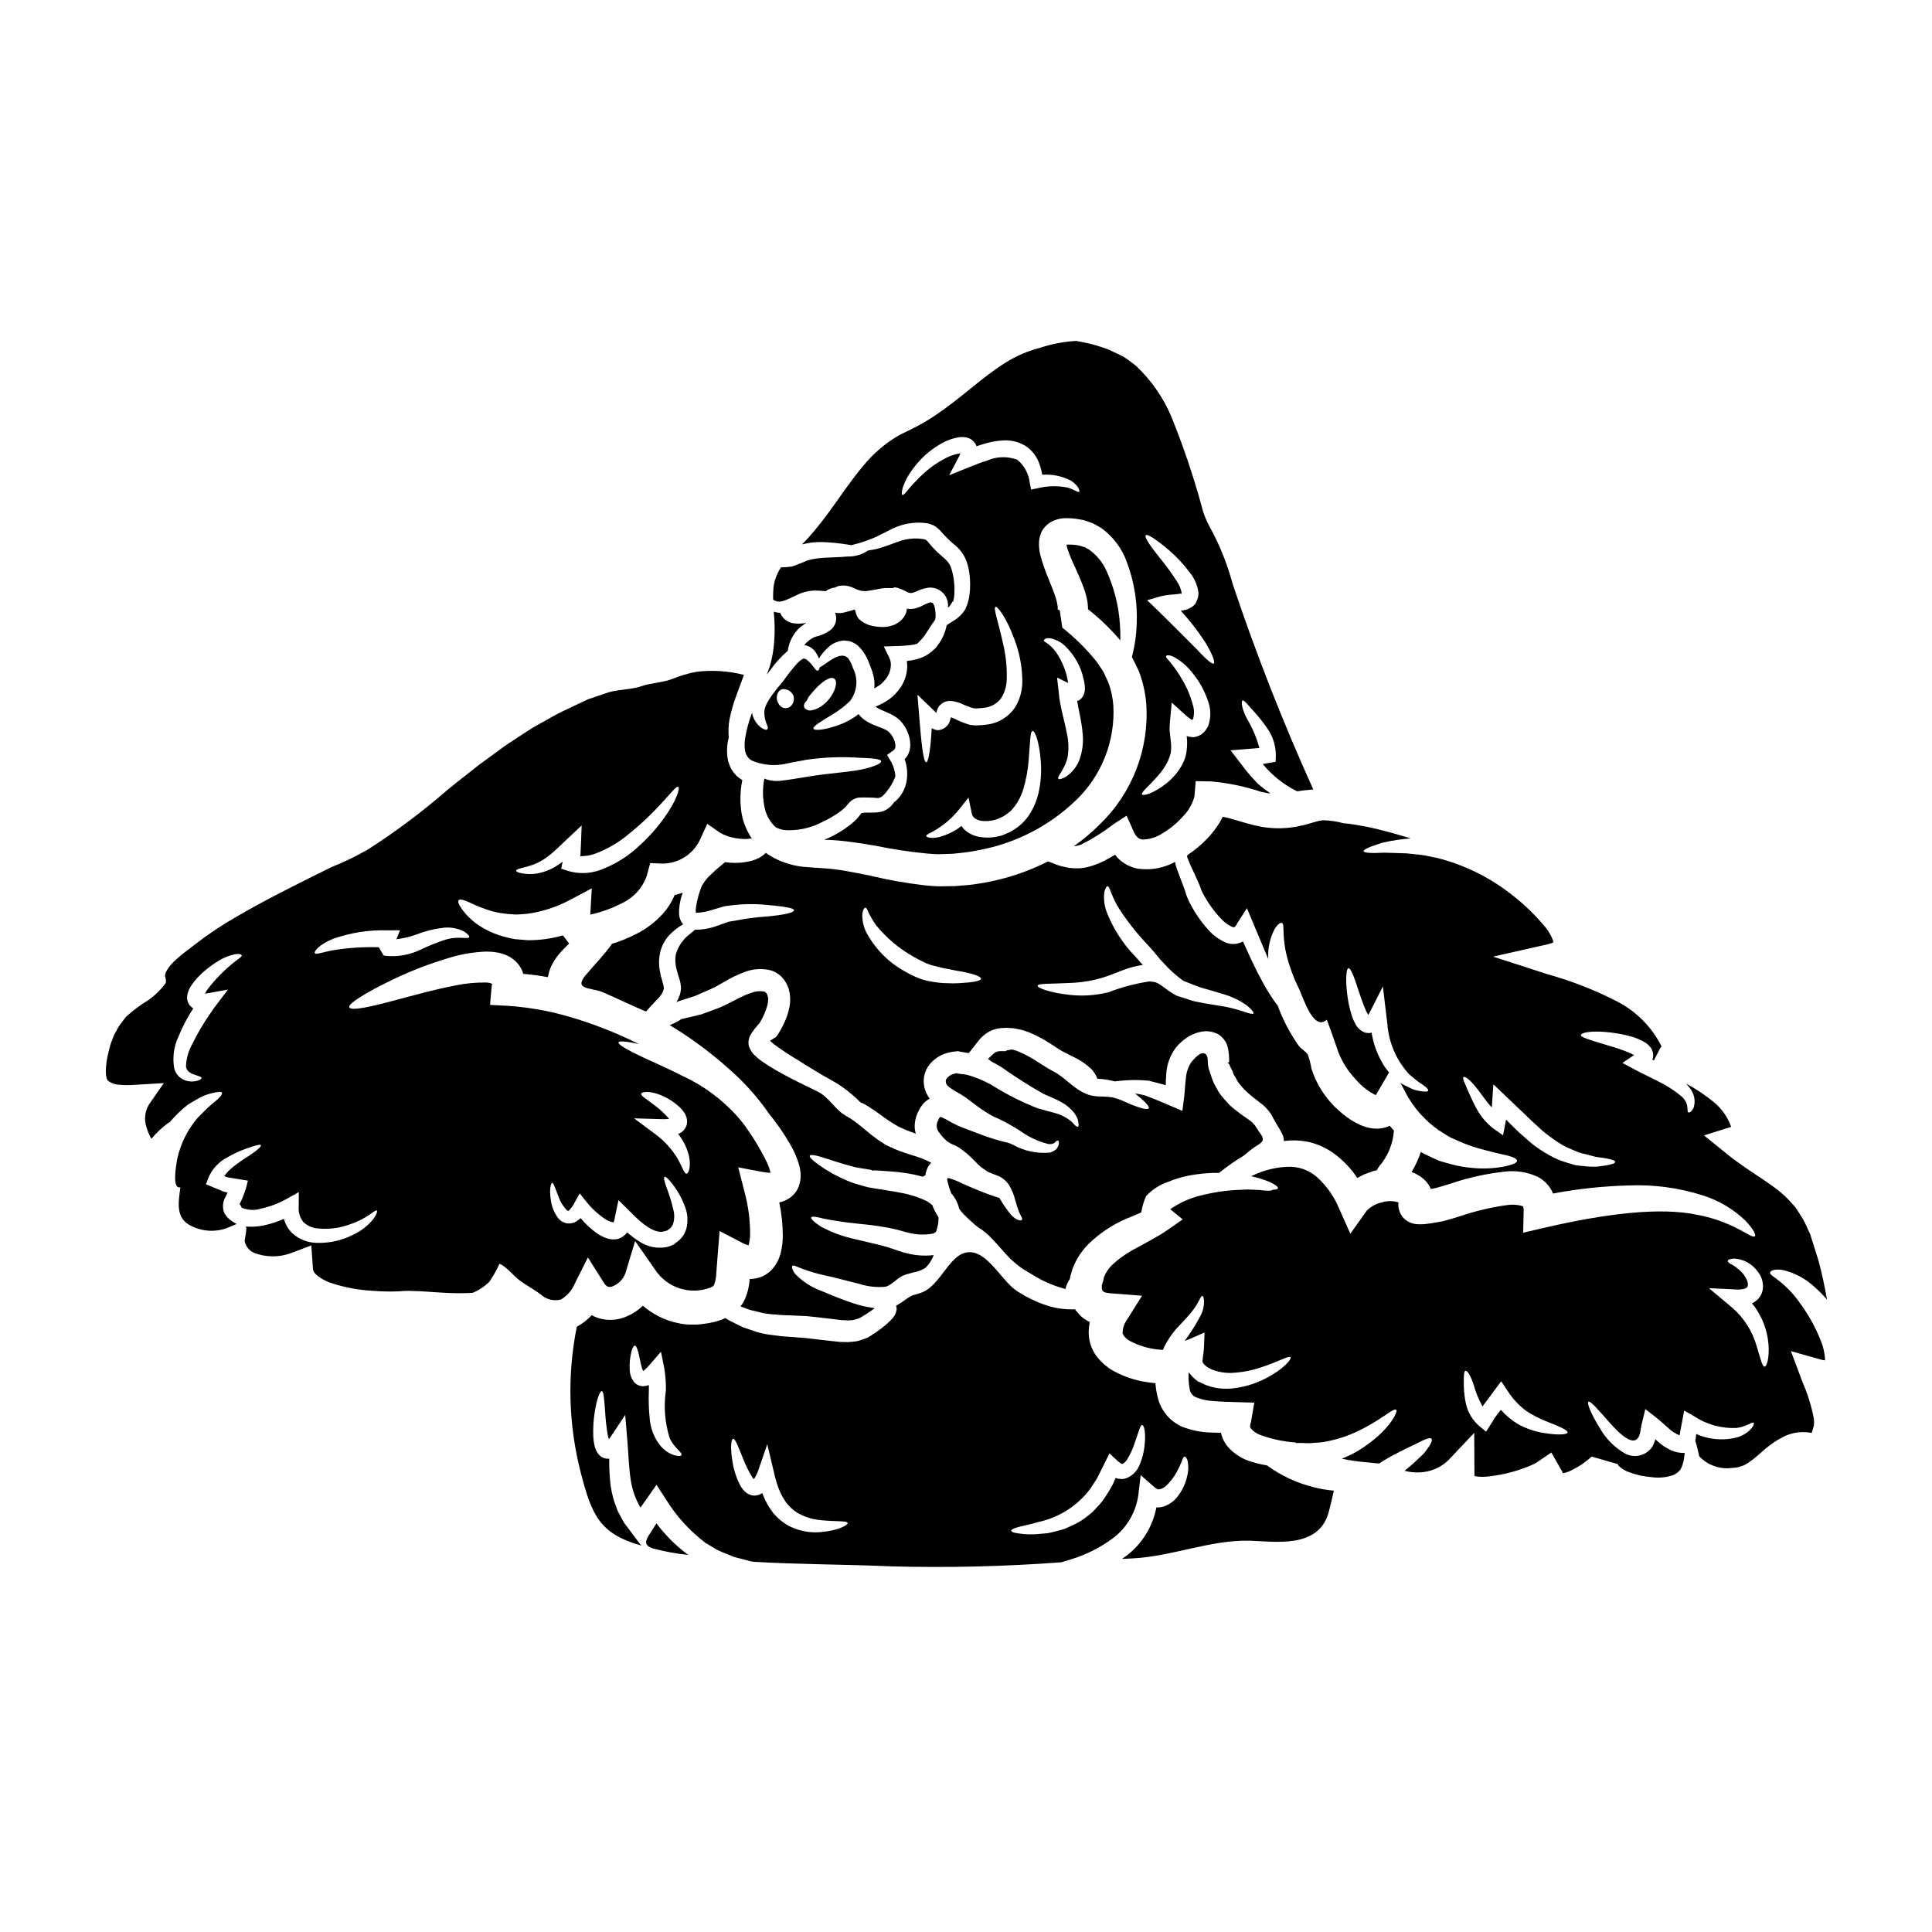 <?xml version="1.0" encoding="UTF-8"?>
<!-- Uploaded to: SVG Repo, www.svgrepo.com, Generator: SVG Repo Mixer Tools -->
<svg fill="#000000" width="800px" height="800px" version="1.1" viewBox="144 144 512 512" xmlns="http://www.w3.org/2000/svg">
 <g>
  <path d="m351.56 303.25c0.508-0.137 1-0.324 1.469-0.562 0.562-0.27 1.18-0.531 1.785-0.828v0.004c1.543-0.82 3.246-1.285 4.992-1.363 0.934 0 1.602 0.055 2.535 0.133l0.535 0.027c0.141-0.137 0.305-0.254 0.48-0.344 0.602-0.332 1.262-0.543 1.945-0.617 0.137-0.082 0.281-0.152 0.426-0.211l0.395-0.133 0.184-0.078 0.109-0.027c0.078 0 0.32-0.027 0.32-0.027l0.641-0.055v-0.004c0.414-0.012 0.824 0.027 1.227 0.113 0.59 0.125 1.164 0.32 1.707 0.586 0.625 0.32 1.285 0.559 1.969 0.719 0.391 0.047 0.785 0.074 1.18 0.078 0.27-0.078 0.43-0.027 0.883-0.133 0.934-0.156 2.027-0.32 3.281-0.586 0.672-0.105 1.352-0.141 2.027-0.105h1.012c0.102-0.039 0.199-0.086 0.297-0.137l0.055-0.055c0.305 0.031 0.609 0.086 0.906 0.164 1.707 0.562 2.457 1.148 3.016 1.281h-0.004c0.219 0.066 0.445 0.082 0.672 0.051 0.156 0 0.312-0.035 0.453-0.105 0.172-0.047 0.344-0.109 0.508-0.184 1.059-0.531 2.191-0.902 3.359-1.094 1.418-0.184 2.844 0.285 3.875 1.273 1.031 0.992 1.559 2.394 1.434 3.816v0.188l0.078-0.082c0.16-0.184 0.348-0.211 0.586-0.664l0.348-0.535 0.16-0.293 0.055-0.055 0.156-0.023 0.004 0.004c0.176-0.645 0.273-1.305 0.297-1.969 0.102-1.754-0.031-3.512-0.395-5.231-0.16-0.777-0.391-1.535-0.691-2.269-0.371-0.691-0.859-1.316-1.441-1.84-0.297-0.293-0.746-0.637-1.121-0.988-0.375-0.352-0.934-0.789-1.277-1.18l-0.535-0.559-0.371-0.371-0.27-0.32c-0.348-0.395-0.664-0.832-0.906-1.07l-0.004-0.004c-0.289-0.418-0.75-0.684-1.254-0.719-0.805-0.133-1.617-0.184-2.43-0.16-0.762 0.035-1.52 0.121-2.266 0.266-0.746 0.176-1.477 0.398-2.191 0.668-1.387 0.508-3.043 1.145-4.402 1.547h0.004c-1.082 0.32-2.191 0.555-3.312 0.691-1.605 1.102-3.523 1.664-5.469 1.605-1.785 0.188-3.867 0.188-6.004 0.32v-0.004c-1.074 0.062-2.141 0.188-3.199 0.375-0.457 0.105-0.938 0.215-1.391 0.348-0.586 0.242-1.18 0.508-1.785 0.746-0.691 0.27-1.391 0.508-2.082 0.789l-0.133 0.051c-0.051 0-0.348 0.055-0.348 0.055l-0.238 0.027-0.48 0.051c-0.293 0.055-0.664 0.055-1.039 0.082h-0.539l-0.266 0.023h-0.109 0.004c-0.93 1.391-1.57 2.949-1.895 4.59-0.172 1.305-0.23 2.621-0.184 3.938 0.129 0.121 0.27 0.227 0.426 0.316 0.707 0.312 1.512 0.336 2.238 0.059z"/>
  <path d="m432.43 289.53c-0.211-0.086-0.418-0.191-0.609-0.32l-0.27-0.188c-0.16-0.051-0.395-0.105-0.586-0.156l-1.227-0.348-0.105-0.027h-0.117l-0.535-0.078c-0.672-0.082-1.352-0.109-2.027-0.086-0.105 0-0.211 0.027-0.32 0.027v0.004c0.062 0.379 0.152 0.754 0.266 1.121 0.555 1.629 1.215 3.223 1.969 4.773 0.789 1.762 1.629 3.602 2.402 5.738h-0.004c0.422 1.18 0.734 2.394 0.934 3.629 0.09 0.609 0.137 1.223 0.133 1.84 3.133 2.453 6 5.223 8.566 8.266 0.027-1.336 0-2.723-0.105-4.215v-0.004c-0.316-4.918-1.527-9.738-3.574-14.223-1.027-2.328-2.688-4.32-4.789-5.754z"/>
  <path d="m364.29 310.8c-1.184 0.926-2.559 1.57-4.027 1.895-0.32 0.105-0.266 0.082-0.609 0.215-0.137 0.098-0.281 0.188-0.43 0.266-0.32 0.238-0.746 0.375-0.988 0.695-0.418 0.301-0.785 0.66-1.094 1.066 0.988 0.16 1.895 0.637 2.59 1.363 0.559 0.648 0.992 1.398 1.277 2.211 0.684-1.098 1.52-2.098 2.484-2.961 0.98-0.922 2.215-1.527 3.543-1.734l0.613-0.078 0.719 0.078c0.324 0.055 0.535 0.055 0.91 0.133 0.508 0.188 1 0.418 1.465 0.691 0.387 0.246 0.738 0.543 1.043 0.883 1.066 1.137 1.891 2.477 2.43 3.938 0.238 0.641 0.48 1.281 0.746 1.922l0.156 0.457 0.133 0.395 0.027 0.133 0.078 0.27 0.238 1.016 0.004-0.004c0.16 0.914 0.188 1.852 0.086 2.773 0.656-0.336 1.277-0.73 1.863-1.18 0.352-0.336 0.68-0.691 0.988-1.066 0.133-0.16 0.348-0.48 0.395-0.48l0.48-0.789c0.375-0.734 0.602-1.535 0.664-2.359 0.074-0.762-0.059-1.527-0.395-2.211l-1.465-3.016 3.148-0.105 0.004-0.004c1.633-0.004 3.266-0.133 4.879-0.391l0.855-0.238c0.297-0.297 0.641-0.668 1.066-1.121 1.043-1.016 1.844-2.754 3.656-5.231v-0.004c0.07-0.281 0.117-0.566 0.133-0.855 0.012-0.695-0.051-1.395-0.188-2.078-0.055-0.527-0.25-1.035-0.559-1.469-0.027-0.082-0.105-0.027-0.105-0.082-0.082 0 0.051 0.027-0.082-0.023-0.637-0.16-0.395-0.055-0.664-0.055h-0.004c-0.738 0.254-1.453 0.574-2.133 0.961-0.301 0.152-0.617 0.277-0.938 0.375-0.93 0.375-1.945 0.477-2.934 0.293-0.027 0.266-0.105 0.586-0.16 0.934-0.258 0.75-0.676 1.43-1.227 2-0.312 0.348-0.684 0.637-1.094 0.855-0.402 0.293-0.855 0.508-1.336 0.641-0.992 0.352-2.043 0.5-3.094 0.426-1.086-0.039-2.16-0.219-3.199-0.531-0.688-0.246-1.332-0.59-1.922-1.016l-0.297-0.238-0.133-0.105h-0.027l-0.32-0.32-0.082-0.105-0.129-0.215v-0.004c-0.262-0.402-0.449-0.844-0.562-1.309-0.086-0.258-0.16-0.52-0.211-0.785-0.062 0.02-0.125 0.039-0.188 0.051-0.668 0.188-1.391 0.43-2.188 0.613-0.926 0.32-1.922 0.383-2.883 0.188l0.105 0.27 0.023 0.105 0.055 0.184 0.078 0.43h0.004c0.09 0.668 0.008 1.344-0.238 1.969-0.234 0.562-0.586 1.066-1.039 1.473z"/>
  <path d="m457.14 301.33v-0.086c-0.094 0.012-0.164 0.094-0.16 0.191 0 0.051 0.086 0 0.16-0.105z"/>
  <path d="m352.68 316.55c0.027-0.023 0.055-0.051 0.082-0.051 0.277-2.09 1.191-4.047 2.613-5.606 0.445-0.492 0.957-0.926 1.52-1.277 0.25-0.207 0.516-0.395 0.789-0.562-0.203 0.047-0.41 0.086-0.613 0.109-0.957 0.145-1.93 0.145-2.887 0-0.945-0.145-1.816-0.594-2.481-1.285-0.398-0.434-0.723-0.93-0.961-1.469-0.57-0.02-1.137-0.129-1.68-0.316 0.027 0.348 0.055 0.719 0.078 1.066 0.254 3.043 0.184 6.102-0.211 9.129-0.133 0.719-0.156 1.18-0.375 2.106-0.156 0.719-0.32 1.441-0.531 2.133-0.238 0.789-0.535 1.496-0.832 2.242 0.324-0.395 0.613-0.789 0.938-1.18 1.305-1.863 2.832-3.555 4.551-5.039z"/>
  <path d="m453.46 457.25c2.414-1.008 4.957-1.691 7.555-2.023 2.004-0.297 4.031-0.43 6.055-0.395l0.238-0.188 0.004-0.004c1.977-1.594 4.062-3.047 6.242-4.348 0.395-0.32 0.746-0.609 1.18-0.961 0.793-0.68 1.641-1.297 2.535-1.836 1.469-0.91 1.844-1.496 0.828-2.965-0.027-0.027-0.641-0.906-0.641-0.906-0.105-0.215-0.105-0.16-0.32-0.535l-0.211-0.293c-0.219-0.402-0.496-0.773-0.828-1.094l-0.48-0.48-0.668-0.48c-0.934-0.695-2.188-1.445-3.441-2.512v0.004c-0.652-0.48-1.27-1.004-1.844-1.574-0.559-0.613-1.121-1.25-1.68-1.895-0.598-0.703-1.105-1.473-1.52-2.297-0.477-0.77-0.879-1.582-1.199-2.426-0.238-0.719-0.48-1.441-0.723-2.188l-0.184-0.531-0.078-0.324-0.027-0.105-0.027-0.184-0.078-0.43c-0.211-1.18 0.211-2.754-1.066-3.148-1.148-0.32-2.695 1.574-3.309 2.269h-0.008c-0.832 1.23-1.336 2.652-1.469 4.133-0.238 1.762-0.293 3.629-0.531 5.606l-0.43 3.254-2.754-1.18c-1.387-0.586-2.695-1.148-3.977-1.68-0.641-0.27-1.254-0.508-1.871-0.746-0.293-0.105-0.609-0.238-0.906-0.348-0.078-0.027-0.32-0.133-0.32-0.133l-0.375-0.078c-0.789-0.215-1.574-0.324-2.363-0.457l0.32 0.238c2.32 1.898 3.578 3.176 3.336 3.684-0.238 0.508-2.027 0.078-4.856-1.066-0.691-0.297-1.469-0.641-2.293-1.016-0.828-0.375-1.547-0.508-2.363-0.789-3.473-0.535-4.883 0.266-8.035-1.391-2.828-1.469-4.965-4.137-7.894-5.602-0.457-0.238-0.59-0.297-1.07-0.59l-0.906-0.559c-0.586-0.375-1.18-0.746-1.785-1.121h0.008c-1.539-1.035-3.164-1.938-4.859-2.691l-1.121-0.457c-0.312-0.07-0.625-0.16-0.934-0.262-0.32-0.105-0.91 0.211-1.336 0.156l-0.535 0.27-0.449-0.004c-1.25 0-1.816-0.133-2.883 0.828-0.395 0.375-0.828 0.789-1.277 1.227 0.348 0.238 0.641 0.48 0.934 0.719 0.91 0.453 1.734 0.934 2.562 1.414 3.609 2.566 7.352 4.945 11.203 7.125 1.547 0.668 3.363 1.418 4.773 2.215l0.004 0.004c1.312 0.707 2.465 1.68 3.387 2.852 0.309 0.453 0.586 0.926 0.832 1.418 0.121 0.387 0.207 0.781 0.262 1.18 0.105 0.641 0.055 0.988-0.156 1.039-0.211 0.051-0.508-0.133-0.91-0.531-0.184-0.188-0.395-0.43-0.641-0.719-0.293-0.215-0.637-0.48-1.012-0.789-0.953-0.637-1.996-1.133-3.094-1.469-1.469-0.426-3.148-0.879-5.019-1.387v0.004c-4.297-1.695-8.426-3.793-12.328-6.273-2.027-1.109-4.176-1.988-6.402-2.617-0.664-0.105-1.359-0.184-2.055-0.266l-0.531-0.082-0.027-0.078c-0.238 0.027-0.43 0.105-0.613 0.133v0.004c-0.777 0.148-1.48 0.551-2 1.145-0.32 0.336-0.441 0.809-0.324 1.254 0.027 0.055-0.027 0.027 0.027 0.133l0.238 0.48 0.004 0.004c0.051 0.043 0.098 0.098 0.133 0.156 0.355 0.328 0.738 0.621 1.145 0.883 0.938 0.641 2.242 1.281 3.578 2.188l3.148 2.363v-0.004c0.887 0.668 1.809 1.293 2.758 1.867 0.949 0.594 1.949 1.102 2.984 1.523 1.961 0.945 3.859 2.016 5.684 3.199 2.25 1.625 4.789 2.805 7.481 3.469 0.34 0.039 0.684 0.023 1.016-0.051 0.156-0.133 0.426-0.082 0.637-0.324 0.43-0.453 0.719-0.637 0.91-0.531 0.188 0.105 0.238 0.426 0.16 1.012-0.121 0.473-0.359 0.902-0.695 1.258-0.48 0.43-1.059 0.742-1.68 0.906-3.371 0.305-6.758-0.41-9.715-2.055-0.348-0.133-0.715-0.324-1.066-0.484-2.644-0.59-5.238-1.379-7.762-2.359l-4.644-1.758c-0.395-0.16-0.828-0.352-1.25-0.508-0.613-0.297-0.988-0.48-1.469-0.746-0.883-0.48-1.707-0.988-2.363-1.277v-0.004c-0.25-0.129-0.516-0.219-0.789-0.27l-0.027 0.027c-0.125 0.137-0.23 0.289-0.316 0.453l-0.055 0.105c-0.027 0.051-0.105 0.293-0.105 0.293h-0.004c-0.664 1.078-0.52 2.465 0.348 3.387 0.23 0.336 0.48 0.656 0.746 0.961l0.586 0.613h0.004c0.148 0.164 0.309 0.316 0.48 0.457 0.664 0.543 1.426 0.961 2.242 1.227l0.691 0.395v-0.004c0.176 0.059 0.34 0.152 0.48 0.27l0.395 0.27c0.504 0.395 1.012 0.789 1.52 1.18 0.961 0.789 1.625 1.547 2.363 2.238h-0.004c0.527 0.578 1.098 1.117 1.711 1.602 0.395 0.27 0.789 0.508 1.148 0.789l0.293 0.184 0.133 0.105c0.027 0 0.375 0.16 0.375 0.16 0.691 0.32 1.336 0.508 2.402 0.934h-0.004c1.133 0.496 2.106 1.301 2.805 2.324 0.766 1.277 1.344 2.664 1.707 4.109 0.23 0.922 0.516 1.832 0.855 2.719 0.426 1.281 1.223 2.164 0.906 2.484-0.211 0.238-1.25 0.32-2.754-1.18h-0.004c-1.207-1.438-2.277-2.984-3.199-4.617-1.965-0.605-3.898-1.309-5.789-2.109-0.641-0.266-1.312-0.531-2.004-0.828-0.32-0.16-0.664-0.293-0.988-0.426-0.395-0.188-0.789-0.375-1.199-0.535h-0.004c-1.16-0.602-2.387-1.074-3.652-1.414-0.074 0.102-0.152 0.199-0.238 0.293v0.105c0.258 1.27 0.633 2.512 1.117 3.711 0.16 0.211 0.352 0.375 0.508 0.613 0.762 1.023 1.301 2.195 1.574 3.441 0.371 0.543 0.793 1.055 1.258 1.523 1.172 1.188 2.41 2.309 3.707 3.363 1.465 0.891 2.793 2 3.934 3.281 1.469 1.492 2.988 3.414 4.672 5.117 0.961 0.883 1.816 1.574 2.535 2.133 0.184 0.109 0.371 0.238 0.559 0.375l0.211 0.188 0.535 0.293 0.961 0.586c0.613 0.375 1.277 0.746 1.922 1.148 2.453 1.445 5.094 2.543 7.848 3.254 0.191-0.758 0.488-1.484 0.879-2.16 0.105-0.211 0.211-0.375 0.32-0.559 0.055-0.363 0.133-0.719 0.238-1.07l0.348-1.223 0.105-0.352 0.055-0.105 0.078-0.184 0.16-0.395 0.348-0.789c0.941-1.965 2.223-3.742 3.789-5.258 2.461-2.371 5.281-4.34 8.352-5.84 1.785-0.883 3.656-1.496 5.445-2.363 0.223-1.504 0.664-2.969 1.305-4.348 1.57-1.684 3.531-2.953 5.707-3.695z"/>
  <path d="m484.65 446.34c2.203-0.246 4.434-0.113 6.59 0.395 2.309 0.605 4.481 1.637 6.406 3.043 2.367 1.773 4.418 3.941 6.055 6.402 0.613-0.324 1.199-0.668 1.816-0.961l2.363-0.855c0.324-0.082 0.668-0.16 0.988-0.238h-0.004c0.184-0.363 0.398-0.715 0.645-1.043 2.297-2.656 3.664-5.992 3.894-9.496-0.395-0.398-0.77-0.816-1.121-1.254-0.188 0.082-0.324 0.16-0.508 0.238-1.328 0.492-2.762 0.648-4.164 0.457-1.086-0.16-2.144-0.465-3.148-0.91-1.613-0.734-3.117-1.676-4.484-2.801-0.613-0.508-1.281-1.094-1.871-1.652l-0.395-0.348-0.238-0.238-0.215-0.27-0.879-0.961c-2.18-2.527-3.824-5.477-4.828-8.66-0.215-1.254-0.535-2.484-0.961-3.684-0.59-0.961-1.844-1.52-2.484-2.457-2.285-3.266-4.141-6.816-5.508-10.562-0.828-1.047-1.582-2.141-2.269-3.281-0.988-1.52-1.898-3.227-2.828-5.016-1.391-2.668-2.723-5.633-4.109-8.699-1.352 0.766-2.977 0.895-4.43 0.348-1.785-0.75-3.383-1.891-4.672-3.336-2.164-2.387-3.969-5.074-5.359-7.977l-0.508-1.227-0.32-1.043v-0.004c-0.176-0.578-0.379-1.145-0.613-1.703-0.457-1.227-0.938-2.43-1.363-3.656-0.238-0.586-0.43-1.18-0.613-1.816v0.004c-0.047-0.223-0.074-0.445-0.078-0.672-3.004 1.641-6.449 2.273-9.84 1.816-2.059-0.379-3.949-1.387-5.418-2.883-0.234-0.262-0.457-0.539-0.664-0.824-0.562 0.32-1.148 0.668-1.68 0.961v-0.004c-1.816 1.086-3.785 1.883-5.844 2.363-1.043 0.242-2.113 0.336-3.18 0.266-0.953-0.004-1.902-0.137-2.824-0.391-0.824-0.152-1.629-0.391-2.402-0.723-0.641-0.238-1.227-0.48-1.816-0.719h0.004c-5.273 2.68-10.91 4.578-16.734 5.629-1.359 0.211-2.824 0.48-4.133 0.613l-3.844 0.32c-1.359 0.027-2.754 0.055-4.109 0.055s-2.668-0.184-3.977-0.27c-4.848-0.566-9.656-1.422-14.406-2.562-2.242-0.453-4.406-0.879-6.488-1.25h0.004c-2.031-0.363-4.078-0.602-6.137-0.723-1.066-0.055-2.106-0.133-3.148-0.211-1.199-0.055-2.394-0.184-3.574-0.395-2.387-0.441-4.68-1.285-6.789-2.488-0.516-0.301-1.012-0.629-1.492-0.98-0.41 0.43-0.879 0.809-1.391 1.117-0.855 0.5-1.785 0.871-2.754 1.094-1.805 0.426-3.664 0.559-5.512 0.395-0.395-0.027-0.789-0.078-1.145-0.133-0.559 0.48-1.121 0.961-1.758 1.469-0.637 0.508-1.336 1.18-2.004 1.844-0.184 0.184-0.395 0.348-0.586 0.531-0.32 0.43-0.641 0.691-1.016 1.227l-0.586 0.883-0.156 0.238c0.051-0.027 0 0.051-0.027 0.078l-0.16 0.375-0.004-0.004c-0.504 1.309-0.898 2.656-1.18 4.031-0.16 0.684-0.258 1.379-0.297 2.078-0.008 0.223 0.004 0.445 0.027 0.668 1.5-0.035 2.984-0.301 4.406-0.785 0.828-0.238 1.625-0.48 2.426-0.719l0.641-0.184-0.004-0.004c0.262-0.066 0.523-0.109 0.789-0.133l1.277-0.16v-0.004c2.887-0.363 5.805-0.414 8.699-0.156 4.777 0.426 7.766 0.828 7.793 1.469 0.027 0.641-2.91 1.309-7.738 1.703-2.707 0.188-5.398 0.555-8.059 1.094l-1.098 0.172c-0.105 0.027-0.395 0.078-0.43 0.078l-0.531 0.188c-0.789 0.293-1.602 0.559-2.402 0.855-1.91 0.719-3.938 1.082-5.977 1.066-0.48 0.395-0.934 0.789-1.469 1.227-1.762 1.348-3.035 3.231-3.629 5.363-0.211 1.23-0.156 2.496 0.16 3.707l0.133 0.535 0.027 0.078v0.105l0.105 0.297 0.348 1.18c0.383 1.008 0.59 2.074 0.613 3.148-0.098 1.266-0.523 2.488-1.227 3.543 0.16-0.055 0.32-0.133 0.48-0.188 1.336-0.426 2.719-0.883 4.164-1.336l0.266-0.078 0.105-0.055 0.508-0.211 1.043-0.48c0.719-0.297 1.465-0.613 2.184-0.934 3.043-1.309 5.047-3.098 9.234-4.644 2.273-0.914 4.781-1.074 7.152-0.453 1.512 0.496 2.805 1.504 3.652 2.852 0.215 0.297 0.395 0.621 0.535 0.961l0.211 0.48 0.105 0.238c0.027 0.055 0.109 0.324 0.109 0.324h0.004c0.004 0.039 0.012 0.074 0.023 0.109l0.16 0.691c0.102 0.309 0.156 0.633 0.16 0.961 0.113 1.031 0.066 2.074-0.133 3.094-0.172 0.832-0.395 1.652-0.668 2.453-0.523 1.398-1.164 2.746-1.922 4.031-0.184 0.293-0.375 0.613-0.559 0.879l-0.43 0.562-1.441 0.906c-0.027 0.027-0.078 0.055-0.105 0.082 0.316 0.344 0.668 0.656 1.043 0.934 2.074 1.535 4.231 2.961 6.457 4.269 2.109 1.387 4.242 2.613 6.137 3.785 1.969 1.148 3.684 1.969 5.414 3.203v0.004c1.754 1.234 3.398 2.621 4.91 4.148 0.891 0.371 1.738 0.836 2.531 1.383 1.52 0.934 2.668 1.871 3.938 2.754 0.586 0.375 1.309 0.938 1.785 1.199 0.691 0.395 1.441 0.91 2.133 1.227 0.691 0.32 1.254 0.562 1.871 0.828 0.746 0.297 1.469 0.562 2.188 0.832v0.004c0.066 0.02 0.129 0.043 0.188 0.078-0.121-0.477-0.207-0.957-0.266-1.441-0.094-1.629 0.277-3.246 1.066-4.672l0.238-0.48 0.051-0.129 0.188-0.27 0.105-0.16c0.16-0.211 0.238-0.375 0.637-0.855h0.008c0.48-0.527 1.051-0.969 1.684-1.305-0.027-0.027-0.16-0.184-0.16-0.184l-0.055-0.109c-0.051-0.051-0.266-0.371-0.266-0.371l-0.105-0.238-0.27-0.457c-0.105-0.211-0.238-0.586-0.348-0.879l0.004-0.004c-0.836-2.371-0.359-5.008 1.25-6.938 1.395-1.629 3.309-2.731 5.418-3.121 0.508-0.113 1.023-0.184 1.547-0.215l0.375-0.055h0.105l0.375 0.078 0.133 0.055 0.535 0.078c0.613 0.105 1.227 0.215 1.816 0.297 0.855-1.066 1.758-2.242 2.719-3.469l-0.004 0.004c0.727-0.891 1.617-1.633 2.617-2.191 0.566-0.328 1.18-0.57 1.816-0.719 0.605-0.176 1.234-0.266 1.867-0.27l0.91-0.055 0.855 0.055h-0.004c0.5 0 1 0.043 1.492 0.137 0.613 0.133 1.227 0.27 1.871 0.395 0.531 0.156 1.066 0.348 1.625 0.531v-0.004c2.047 0.852 4.012 1.887 5.871 3.094 0.586 0.395 1.18 0.789 1.758 1.148l0.883 0.559c0.105 0.055 0.586 0.348 0.742 0.43 1.203 0.613 2.363 1.18 3.543 1.785v0.004c1.375 0.711 2.641 1.609 3.766 2.668 0.777 0.754 1.371 1.676 1.734 2.695 1.551 0.059 3.09 0.293 4.59 0.695 0.586-0.055 1.18-0.133 1.867-0.188v-0.004c2.199-0.211 4.414-0.219 6.613-0.023l0.508 0.023 0.586 0.16 0.934 0.238c0.641 0.16 1.281 0.32 1.969 0.508 0.348 0.078 0.719 0.211 1.066 0.32 0-0.855 0.027-1.707 0.109-2.641v0.004c0.078-2.621 0.953-5.152 2.508-7.258l0.508-0.613 0.789-0.789c0.512-0.484 1.062-0.922 1.652-1.309 1.281-0.863 2.742-1.43 4.269-1.656 0.957-0.129 1.934-0.047 2.856 0.242l0.719 0.27 0.188 0.055c0.078 0.023 0.613 0.395 0.613 0.395l0.004-0.004c0.07 0.051 0.145 0.105 0.211 0.16l0.32 0.27c0.254 0.219 0.477 0.473 0.668 0.746 0.227 0.297 0.43 0.609 0.613 0.934l0.266 0.691c0.141 0.426 0.238 0.863 0.293 1.309 0.121 0.668 0.184 1.348 0.191 2.027 0.051 0.352-0.027 0.719 0.023 0.938l-0.133 0.156-0.293 0.082 0.453 0.426c0.211 0.719 0.789 1.469 0.988 2.188 0.07 0.316 0.203 0.617 0.391 0.883l0.43 0.691c0.23 0.523 0.535 1.008 0.906 1.441 0.75 0.984 1.609 1.879 2.562 2.668 0.883 0.828 1.969 1.547 3.176 2.535l0.906 0.746c0.324 0.32 0.613 0.664 0.91 0.988v0.004c0.543 0.637 1 1.344 1.359 2.106l0.453 0.828 0.375 0.641c0.348 0.559 0.664 1.094 0.988 1.625l0.48 0.938c0.105 0.238 0.156 0.293 0.32 0.664h-0.004c0.086 0.277 0.148 0.562 0.188 0.852l0.027 0.238s0 0.055-0.027 0.32c0.18-0.004 0.312-0.031 0.445-0.059zm-86.555-41.785c-1.012 0.059-2.031 0.059-3.043 0-1.188-0.008-2.371-0.117-3.543-0.316l-1.746-0.305c-0.727-0.156-1.441-0.371-2.133-0.641-1.328-0.52-2.613-1.145-3.844-1.871-4.418-2.426-8.012-6.113-10.328-10.59-0.676-1.461-0.992-3.062-0.934-4.668 0.16-1.043 0.48-1.574 0.789-1.602s0.609 0.559 0.961 1.496c0.574 1.109 1.223 2.176 1.945 3.199 2.738 3.34 6.074 6.144 9.84 8.266 1.094 0.637 2.188 1.18 3.227 1.68 0.48 0.156 1.148 0.48 1.441 0.531 0.613 0.16 1.18 0.324 1.762 0.457 1.016 0.289 2.051 0.512 3.094 0.664 0.934 0.211 1.867 0.395 2.773 0.535 3.496 0.613 5.734 1.414 5.629 2s-2.262 0.98-5.891 1.164zm69.668 6.086c-1.391-0.211-2.754-0.453-4.484-0.746-0.828-0.16-1.68-0.348-2.562-0.508-0.883-0.16-1.68-0.504-2.535-0.789l-1.309-0.395-0.668-0.211-0.156-0.055-0.082-0.027-0.293-0.129-0.055-0.027-0.375-0.211 0.004-0.004c-0.926-0.52-1.809-1.109-2.644-1.762l-1.094-0.789-0.531-0.324-0.324-0.156c-0.051-0.082-0.426-0.16-0.609-0.238l-0.133-0.027h-0.055l-0.27-0.055h0.004c-0.379-0.066-0.762-0.094-1.148-0.078-3.633 0.559-7.195 1.508-10.625 2.828-3.293 0.836-6.707 1.086-10.086 0.742-5.633-0.586-8.832-1.895-8.754-2.453 0.105-0.668 3.543-0.453 8.805-0.746 3-0.117 5.969-0.625 8.836-1.52 0.746-0.215 1.68-0.59 2.508-0.91 0.828-0.32 1.785-0.691 2.695-1.039v0.004c1.625-0.621 3.316-1.051 5.039-1.285-0.613-0.719-1.254-1.414-1.895-2.133h0.004c-3.469-3.535-6.148-7.766-7.875-12.406-0.477-1.527-0.629-3.133-0.449-4.723 0.238-1.039 0.559-1.574 0.855-1.602 0.297-0.027 0.586 0.586 0.906 1.574h-0.004c0.484 1.211 1.039 2.391 1.652 3.543 2.387 3.82 5.172 7.383 8.301 10.625 0.906 1.012 1.785 2.027 2.641 3.066l0.32 0.395v0.027l0.027 0.027 0.16 0.184 0.664 0.691c0.395 0.457 0.828 0.91 1.227 1.336h0.004c1.32 1.316 2.738 2.531 4.242 3.629h0.027l0.637 0.238c0.43 0.188 0.855 0.348 1.281 0.508 0.855 0.32 1.652 0.664 2.453 0.934s1.523 0.43 2.242 0.641c1.52 0.453 2.934 0.855 4.215 1.254 5.578 1.758 8.004 4.641 7.684 5.016-0.418 0.621-3.32-1.113-8.418-1.93z"/>
  <path d="m362.45 466.99c2.027 0.375 4.938 0.91 8.727 1.277 1.922 0.188 4.031 0.395 6.348 0.789 1.23 0.164 2.453 0.398 3.656 0.695 0.613 0.16 1.254 0.324 1.895 0.48 0.668 0.215 1.094 0.324 1.656 0.457v-0.004c2.109 0.551 4.312 0.633 6.457 0.242 0.387-0.09 0.73-0.316 0.957-0.641 0.16-0.691 0.324-1.414 0.508-2.109 0-0.473 0.027-0.945 0.082-1.414-0.031-0.066-0.047-0.141-0.055-0.215-0.211-0.309-0.406-0.629-0.586-0.957-0.289-0.52-0.551-1.055-0.785-1.605-0.078-0.211-0.16-0.395-0.238-0.613h-0.004c-0.43-0.375-0.895-0.715-1.383-1.012-2.129-1.047-4.394-1.793-6.727-2.215-2.363-0.48-4.746-0.789-7.019-1.18l-1.895-0.324c-0.508-0.133-1.039-0.293-1.547-0.426-1.016-0.324-1.969-0.508-2.938-0.91l0.004 0.004c-3-1.164-5.852-2.688-8.484-4.535-1.762-1.277-2.668-2.16-2.484-2.508 0.184-0.348 1.414-0.188 3.496 0.48 2.082 0.668 5.07 1.68 8.406 2.535 0.852 0.238 1.945 0.32 2.961 0.504 0.508 0.109 1.039 0.188 1.602 0.27l0.023 0.238 0.188-0.105 0.395-0.027 0.828 0.027c2.238 0.16 4.723 0.27 7.363 0.668 1.578 0.227 3.137 0.555 4.668 0.984 0.184-0.105 0.375-0.211 0.586-0.32 0.055 0 0.082-0.027 0.133-0.051h0.004c0.008-0.152 0.027-0.305 0.055-0.457 0.121-0.59 0.32-1.164 0.586-1.707l0.184-0.293c0.105-0.168 0.223-0.328 0.348-0.48 0.109-0.133 0.238-0.238 0.375-0.375v0.004c-0.66-0.375-1.34-0.707-2.035-0.996-1.094-0.453-2.613-0.883-4.109-1.363-0.789-0.293-1.598-0.559-2.402-0.828-0.879-0.348-1.816-0.789-2.719-1.18-0.906-0.395-1.496-0.883-2.215-1.309-0.934-0.586-1.469-1.066-2.215-1.602-1.309-1.012-2.508-2.106-3.441-2.797-0.992-0.828-2.059-1.57-3.176-2.215-3.121-1.574-4.59-4.992-7.789-6.594-2.535-1.25-5.148-2.453-7.66-3.812-2.504-1.262-4.922-2.691-7.231-4.281-0.723-0.516-1.402-1.098-2.027-1.73-0.215-0.234-0.41-0.484-0.586-0.746-0.262-0.395-0.477-0.816-0.645-1.258l-0.078-0.184s-0.105-0.586-0.105-0.613v-0.137c-0.012-0.184-0.012-0.371 0-0.559 0.047-0.355 0.125-0.703 0.242-1.043l0.211-0.504c0.473-0.844 1.039-1.637 1.68-2.359l0.668-0.789 0.234-0.32 0.004 0.004c0.012-0.035 0.031-0.062 0.055-0.086l0.105-0.184c0.594-1.02 1.082-2.09 1.469-3.203 0.188-0.516 0.34-1.039 0.453-1.574 0.055-0.48 0.082-1.012 0.082-1.094l0.051-0.105v-0.004c-0.02-0.105-0.047-0.211-0.078-0.316l-0.16-0.691c-0.051-0.082-0.133-0.375-0.211-0.395h-0.004c-0.133-0.242-0.352-0.422-0.613-0.508-1.172-0.219-2.387-0.098-3.496 0.344-2.535 0.746-6.113 3.098-9.055 4.164-0.746 0.293-1.496 0.559-2.238 0.828l-1.094 0.395-0.535 0.211-0.238 0.078-0.238 0.055-0.293 0.078c-1.469 0.348-2.887 0.691-4.269 1.016v0.004c-0.176 0.055-0.355 0.098-0.535 0.133-0.844 0.555-1.738 1.027-2.672 1.414l-0.395 0.16h0.004c5.668 3.426 10.996 7.379 15.922 11.809 3.961 3.477 7.473 7.43 10.461 11.77 2.359 2.879 4.441 5.981 6.219 9.258 0.648 1.258 1.184 2.578 1.598 3.934 0.25 0.836 0.41 1.695 0.48 2.562 0.086 1.199-0.098 2.398-0.531 3.519-0.566 1.387-1.582 2.543-2.883 3.281-0.703 0.391-1.457 0.68-2.242 0.855 0.613 2.922 0.926 5.902 0.938 8.887-0.012 1.445-0.184 2.887-0.508 4.293-0.445 1.988-1.477 3.793-2.965 5.176-1.477 1.273-3.363 1.957-5.309 1.922-0.102 1.832-0.523 3.629-1.254 5.309-0.312 0.703-0.707 1.363-1.18 1.969 0.789 0.32 1.652 0.613 2.535 0.934 1.051 0.262 2.141 0.523 3.277 0.789 1.145 0.234 2.305 0.379 3.473 0.422 1.117 0.16 2.668 0.188 4.004 0.238 1.336 0.051 2.824 0.133 4.293 0.188 1.496 0.156 3.016 0.32 4.535 0.504 1.312 0.16 2.617 0.297 3.867 0.457v0.004c0.574 0.09 1.156 0.133 1.738 0.129 0.484 0.07 0.98 0.07 1.465 0 0.438 0.008 0.871-0.062 1.281-0.211l0.586-0.184c0.082-0.012 0.164-0.027 0.242-0.059l0.297-0.133c0.855-0.48 1.867-1.117 2.719-1.703 0.395-0.27 0.789-0.562 1.18-0.832-0.082-0.051-0.133-0.078-0.215-0.133h-0.004c-1.727-0.23-3.43-0.617-5.094-1.145-3.734-1.227-6.594-2.481-9.312-3.602-2.227-0.883-4.262-2.195-5.977-3.871-0.488-0.453-0.871-1.008-1.117-1.629-0.16-0.426-0.16-0.719-0.027-0.879 0.133-0.156 0.426-0.133 0.855 0.023 0.43 0.156 1.012 0.457 1.652 0.668l-0.004 0.004c1.941 0.73 3.93 1.32 5.953 1.758 2.613 0.562 6.031 1.496 9.391 2.32v0.004c2.231 0.703 4.582 0.949 6.91 0.719 1.68-0.508 3.094-2.402 4.828-3.043l0.395-0.156h0.004c0.137-0.059 0.281-0.102 0.426-0.133l0.586-0.16 1.18-0.32h0.004c1.121-0.195 2.191-0.613 3.148-1.23 0.938-0.949 1.664-2.086 2.133-3.336-2.688 0.312-5.414 0.066-8-0.719-0.668-0.184-1.469-0.453-1.969-0.637-0.5-0.184-1.094-0.348-1.625-0.535-1.07-0.375-2.16-0.641-3.231-0.906-2.188-0.523-4.215-1.004-6.082-1.441-3.137-0.684-6.164-1.797-8.996-3.312-1.84-1.199-2.719-2.106-2.562-2.457 0.16-0.348 1.391-0.172 3.469 0.387z"/>
  <path d="m343.37 366.38c0-0.027-0.027-0.027-0.051-0.055-0.055 0.316 0 0.238 0.051 0.055z"/>
  <path d="m321.62 391.56c0.965-0.969 2.051-1.812 3.231-2.508 0.051-0.051 0.117-0.086 0.188-0.105-0.543-0.617-0.895-1.375-1.016-2.188-0.082-0.586-0.102-1.176-0.055-1.762 0.074-0.953 0.227-1.898 0.453-2.828 0.16-0.562 0.348-1.066 0.508-1.602-0.695 0.25-1.41 0.453-2.133 0.613-0.77 1.84-1.844 3.531-3.176 5.016-1.965 2.156-4.309 3.938-6.91 5.258-2.09 1.098-4.281 1.992-6.539 2.668-1.707 2.535-4.562 5.469-6.934 8.266-3.227 3.867 1.039 3.281 4.328 4.484 1.012 0.375 11.285 5.176 11.66 5.176l1.312-1.469c0.742-0.789 1.52-1.598 2.289-2.43h-0.004c0.551-0.633 0.934-1.395 1.125-2.211-0.059-0.617-0.188-1.227-0.395-1.812l-0.32-1.18-0.105-0.297-0.055-0.211-0.023-0.184-0.133-0.695v-0.004c-0.383-1.836-0.336-3.734 0.133-5.551 0.465-1.676 1.348-3.207 2.57-4.445z"/>
  <path d="m343.71 345.75c2.633 1.008 5.496 1.254 8.266 0.715l1.844-0.395c1.254-0.211 2.535-0.48 3.867-0.719 4.621-0.676 9.305-0.855 13.969-0.539 3.496 0.133 5.789 0.27 5.844 0.938 0.078 0.586-1.949 1.52-5.512 2.238-3.656 0.691-8.484 0.961-13.449 1.758-1.332 0.215-2.641 0.43-3.894 0.641-1.25 0.211-2.59 0.375-3.816 0.535v0.004c-0.617 0.066-1.242 0.066-1.863 0-0.742-0.055-1.473-0.227-2.16-0.508-0.105-0.027-0.16-0.082-0.238-0.105l-0.004-0.004c-0.535 2.695-0.48 5.469 0.164 8.137 0.461 1.844 1.453 3.516 2.852 4.801 0.707 0.352 1.461 0.594 2.238 0.727 3.418 0.246 6.836-0.457 9.875-2.031 1.652-0.742 3.223-1.645 4.699-2.691 0.348-0.27 0.828-0.613 1.066-0.832 0.266-0.211 0.516-0.441 0.746-0.691l0.371-0.48 0.641-0.719v-0.004c0.621-0.59 1.398-0.988 2.238-1.145 1.719-0.078 3.441-0.043 5.152 0.105 0.387-0.016 0.758-0.148 1.066-0.371 0.133-0.027 0.453-0.43 0.691-0.641l0.16-0.156 0.004-0.004c0.031-0.047 0.07-0.09 0.105-0.133l0.297-0.348c0.996-1.219 1.793-2.59 2.359-4.059-0.094-1.535-0.57-3.023-1.387-4.328l-0.828-1.387 1.629-1.148c0.535-0.375 0.691-0.789 0.535-1.895-0.254-1.168-0.848-2.234-1.707-3.066-0.156-0.16-0.336-0.293-0.535-0.395-0.359-0.207-0.734-0.387-1.121-0.535-0.559-0.238-1.441-0.535-2.363-0.934-1.043-0.406-2.016-0.973-2.879-1.68-0.418-0.332-0.789-0.719-1.094-1.152-1.727 1.324-3.656 2.352-5.715 3.043-3.684 1.254-6.059 1.363-6.242 0.789-0.184-0.574 1.84-1.816 4.879-3.652h0.004c1.719-1.016 3.312-2.227 4.75-3.606 1.973-2.512 2.293-5.941 0.828-8.777-0.293-0.969-0.746-1.879-1.336-2.695-1.969-1.84-5.148 1.094-6.934 2.188-0.172 0.121-0.352 0.227-0.535 0.32-0.105 0.559-0.348 0.879-0.559 0.879-0.348 0-0.613-0.395-1.094-1.012h-0.004c-0.539-0.797-1.219-1.492-2-2.055-0.133-0.027-0.664-0.27-0.828-0.055-0.527 0.285-1.004 0.656-1.414 1.094-1.332 1.488-2.57 3.055-3.707 4.695-2.965 3.543-5.203 6.375-5.07 8.512v0.004c0.008 0.969 0.195 1.926 0.559 2.824 0.375 0.789 0.453 1.336 0.211 1.551-0.238 0.215-0.746 0.051-1.52-0.395l0.004 0.004c-1.168-0.855-2.016-2.078-2.402-3.473-0.055-0.184-0.055-0.375-0.109-0.559-0.836 2.191-1.453 4.461-1.84 6.777-0.309 2.223-0.309 5.184 2.246 6.094zm13.559-15.422c0.16-0.32 0.668-0.664 0.719-1.039 0.07-0.164 0.152-0.324 0.242-0.48 0.141-0.227 0.305-0.441 0.48-0.641 0.375-0.395 0.789-0.988 1.254-1.441 1.867-2.082 4.055-3.602 5.117-2.883 0.984 0.691 0.453 3.391-1.789 5.902v0.004c-0.562 0.605-1.199 1.133-1.895 1.574-0.348 0.211-0.691 0.375-1.012 0.531-0.391 0.152-0.793 0.277-1.203 0.371-0.508 0.141-1.047 0.062-1.492-0.211-0.305-0.148-0.527-0.422-0.613-0.746-0.066-0.328 0-0.668 0.191-0.941zm-5.551-3.707c1.137 0.023 2.144 0.73 2.562 1.785 0.32 1.109-0.082 2.305-1.016 2.988-1.066 0.562-2.508 0.395-3.254-1.547-0.559-1.738 0.48-3.34 1.707-3.231z"/>
  <path d="m479.77 532.34c-1.391-0.215-2.766-0.535-4.109-0.961-2.441-0.699-4.629-2.09-6.297-4.004-0.887-1.062-1.504-2.328-1.793-3.684-0.789 0-1.598 0-2.453-0.051h0.004c-2.688-0.035-5.348-0.559-7.848-1.547-3.277-1.441-5.684-4.352-6.484-7.844-0.305-1.211-0.5-2.441-0.586-3.684-1.145-0.105-2.293-0.27-3.441-0.48-2.883-0.559-5.648-1.598-8.191-3.066-0.668-0.395-1.336-0.965-1.969-1.445-0.652-0.598-1.27-1.242-1.84-1.922-1.207-1.574-1.965-3.445-2.188-5.414-0.129-1.297-0.047-2.602 0.238-3.871-0.504-0.242-0.984-0.531-1.441-0.852-0.672-0.441-1.266-0.992-1.758-1.629-0.27-0.32-0.508-0.613-0.746-0.91h-0.27v0.004c-2.18 0.066-4.356-0.199-6.457-0.789-2.262-0.68-4.445-1.602-6.508-2.754-0.719-0.453-1.418-0.855-2.109-1.281-3.938-2.586-7.414-9.871-12.137-10.297-5.789-0.508-7.793 9.125-13.66 10.859l-1.148 0.348-0.559 0.16-0.211 0.078-0.105 0.051h-0.008c-0.539 0.242-1.051 0.547-1.523 0.906l-1.359 0.961-0.883 0.535h0.004c-0.148 0.09-0.297 0.172-0.453 0.242 0.008 0.043 0.016 0.086 0.023 0.129l0.055 0.297 0.027 0.078c0 0.027 0.027 0.348 0.027 0.348l-0.027 0.27v-0.004c-0.039 0.352-0.129 0.691-0.27 1.016l-0.238 0.48c-0.137 0.223-0.289 0.438-0.453 0.641-0.879 0.984-1.852 1.875-2.91 2.664-1.004 0.789-2.055 1.52-3.148 2.191l-0.453 0.289c-0.352 0.16-0.43 0.16-0.641 0.27l-1.145 0.395-0.004-0.004c-0.758 0.289-1.555 0.457-2.363 0.508-0.758 0.105-1.527 0.133-2.293 0.086-0.695 0-1.391-0.047-2.082-0.137-1.277-0.133-2.586-0.297-3.894-0.43-1.445-0.184-2.887-0.348-4.269-0.508l-4.262-0.312c-1.402-0.07-2.801-0.211-4.188-0.426-1.426-0.148-2.836-0.41-4.215-0.789-1.281-0.426-2.539-0.852-3.762-1.277-1.121-0.508-2.188-1.066-3.227-1.574-0.562-0.297-1.094-0.586-1.602-0.91-0.16 0.082-0.348 0.188-0.508 0.27h-0.004c-0.973 0.395-1.984 0.699-3.016 0.906l-0.691 0.156-0.395 0.055-0.16 0.027-0.375 0.051-1.18 0.16-1.145 0.105c-0.457 0.027-1.094 0-1.629 0l-0.004 0.008c-1.059 0-2.113-0.117-3.148-0.348-1.906-0.352-3.75-0.992-5.465-1.895-1.465-0.758-2.832-1.684-4.086-2.754-1.543 1.488-3.406 2.602-5.445 3.254-2.426 0.777-5.051 0.645-7.387-0.375-0.242-0.113-0.473-0.246-0.695-0.391-1.145 1.238-2.488 2.277-3.977 3.07-2.582 12.828-2.219 26.074 1.066 38.742 2.887 11.125 4.941 16.137 16.012 19.262l-2.266-2.988c-0.746-1.016-1.469-2.004-2.215-2.965-0.613-1.066-1.18-2.16-1.758-3.227-0.395-1.145-0.883-2.238-1.18-3.391l-0.004 0.004c-0.293-1.098-0.523-2.211-0.695-3.336-0.273-2.363-0.398-4.742-0.371-7.125-0.223 0.016-0.445 0.016-0.668 0-0.547-0.074-1.066-0.273-1.523-0.586-0.562-0.43-1.004-1-1.277-1.656-0.203-0.426-0.355-0.875-0.453-1.336-0.156-0.719-0.254-1.449-0.297-2.184-0.094-2.238 0.035-4.481 0.395-6.691 0.559-3.574 1.414-5.578 1.895-5.445 0.48 0.133 0.586 2.082 0.855 5.578v0.004c0.113 2.035 0.344 4.066 0.691 6.078 0.082 0.375 0.188 0.746 0.297 1.094 0.184-0.238 0.375-0.504 0.559-0.789l3.762-5.656 0.586 6.961c0.297 3.496 0.348 7.285 0.988 10.887v0.004c0.418 2.363 1.258 4.629 2.481 6.691 0.562-0.789 1.094-1.551 1.629-2.32l2.613-3.707 2.363 3.625h-0.004c2.773 4.555 6.379 8.547 10.629 11.77 1.012 0.613 2.027 1.227 2.988 1.785 0.996 0.492 2.019 0.93 3.066 1.309 0.508 0.215 0.988 0.395 1.469 0.613l1.523 0.395c0.988 0.238 1.922 0.508 2.824 0.746l0.938 0.156c12.082 0.719 24.277 0.668 36.336 1.203v0.004c15.039 0.402 30.09 0.043 45.094-1.07 0.988-0.266 1.969-0.559 2.988-0.906 3.816-1.203 7.406-3.023 10.629-5.394 3.832-2.824 6.324-7.113 6.883-11.844l0.586-4.965 3.629 3.172c0.559 0.48 0.789 0.613 1.227 0.613l0.004 0.004c0.664-0.121 1.281-0.426 1.785-0.879 1.156-1.059 2.129-2.305 2.883-3.684 0.641-1.18 1.094-2.266 1.363-2.883 0.27-0.746 0.453-1.254 0.746-1.254 0.297 0 0.613 0.352 0.828 1.227l-0.004 0.004c0.246 1.305 0.199 2.648-0.133 3.934-0.445 2.043-1.359 3.949-2.668 5.578-0.98 1.215-2.301 2.106-3.789 2.559-0.555 0.148-1.133 0.203-1.707 0.16-0.977 5.109-3.809 9.68-7.949 12.828-0.375 0.297-0.789 0.535-1.18 0.828 0.91-0.051 1.785-0.105 2.695-0.133 10.457-0.48 20.73-4.961 31.16-4.695 6.566 0.188 18.105 2.188 20.859-7.309 0.559-2 1.012-3.977 1.441-5.953-1.754-0.152-3.492-0.445-5.203-0.879-4.512-1.098-8.766-3.074-12.512-5.816zm-155.18-2.723c-0.133 0.297-0.719 0.324-1.816 0.055-1.562-0.492-2.938-1.453-3.934-2.758-1.457-1.906-2.359-4.18-2.617-6.562-0.289-2.625-0.379-5.266-0.266-7.902v-1.414c-0.023 0.027-0.051 0.027-0.078 0.055v0.004c-0.418 0.129-0.848 0.215-1.281 0.262-0.555 0.027-1.105-0.094-1.602-0.344-0.441-0.211-0.816-0.531-1.094-0.934-0.652-0.922-1.008-2.019-1.016-3.148-0.043-0.758-0.035-1.516 0.027-2.269 0.297-2.613 0.828-4.031 1.309-4.055 0.48-0.023 0.961 1.52 1.418 3.938 0.129 0.586 0.266 1.254 0.453 1.871h-0.004c0.09 0.324 0.215 0.637 0.375 0.93l0.184-0.133c0.605-0.516 1.16-1.09 1.66-1.707l2.856-3.281 0.879 4.375h-0.004c0.328 1.949 0.473 3.926 0.43 5.902-0.621 4.238-0.273 8.562 1.016 12.648 1.289 2.734 3.449 3.801 3.106 4.469zm36.871 20.414v-0.004c-2.93 0.25-5.867-0.336-8.48-1.68-1.57-0.883-2.965-2.051-4.109-3.441-1.141-1.48-2.055-3.113-2.727-4.856-0.051-0.133-0.078-0.27-0.133-0.395-0.035 0.043-0.082 0.082-0.133 0.105-0.637 0.406-1.379 0.609-2.133 0.586-0.707-0.062-1.383-0.32-1.949-0.742-0.684-0.547-1.246-1.23-1.652-2.004-1.031-2.008-1.727-4.172-2.055-6.402-0.586-3.602-0.348-5.816 0.188-5.902s1.309 1.922 2.586 5.117v-0.004c0.684 1.793 1.531 3.516 2.535 5.148 0.133 0.16 0.27 0.32 0.395 0.453 0.445-0.688 0.816-1.422 1.102-2.188l2.43-7.086 1.785 7.477c0.301 1.438 0.711 2.844 1.227 4.219 0.508 1.332 1.18 2.594 2 3.762 0.781 0.996 1.711 1.871 2.758 2.59 1.961 1.18 4.172 1.895 6.457 2.078 4.109 0.43 6.934 0.082 7.086 0.789 0.082 0.48-2.398 1.973-7.176 2.375zm85.891-23.293c-0.164 2-0.668 3.961-1.496 5.789-0.656 1.492-1.887 2.652-3.41 3.227-0.512 0.188-1.062 0.242-1.602 0.164-0.41-0.004-0.812-0.094-1.184-0.27-0.27 0.586-0.508 1.121-0.746 1.707v0.004c-0.73 1.352-1.535 2.664-2.402 3.934-0.555 0.785-1.18 1.516-1.867 2.188-0.586 0.727-1.258 1.383-2 1.945-1.355 1.148-2.863 2.102-4.484 2.832-0.789 0.348-1.52 0.691-2.238 0.988-0.789 0.211-1.496 0.395-2.215 0.586-0.719 0.191-1.387 0.348-2.055 0.48l-1.895 0.16c-1.898 0.227-3.82 0.199-5.711-0.082-1.336-0.156-2.055-0.426-2.055-0.746 0-0.324 0.691-0.637 1.969-0.984 1.273-0.348 3.066-0.668 5.227-1.312 5.457-1.176 10.316-4.273 13.688-8.723 0.691-1.148 1.52-2.16 2.106-3.336 0.586-1.176 1.148-2.363 1.707-3.441l1.336-2.695 2.109 1.969c0.691 0.641 1.18 0.855 1.277 0.828 0.188 0.055 0.828-0.48 1.309-1.18v-0.004c0.852-1.43 1.543-2.953 2.055-4.535 0.988-2.801 1.391-4.566 1.898-4.59s1 1.867 0.68 5.098z"/>
  <path d="m299.8 477.24 4.191 6.644c0.25 0.457 0.617 0.832 1.066 1.094 0.422 0.117 0.871 0.09 1.277-0.078 1.566-0.621 2.793-1.871 3.391-3.445l2.59-8.566 5.254 7.527c3.144 4.852 9.238 6.859 14.648 4.832 0.855-0.375 0.855-0.453 1.039-0.789 0.352-0.961 0.543-1.969 0.566-2.992 0.105-1.547 0.234-3.066 0.348-4.59l0.531-6.644 5.981 3.121-0.004 0.004c0.527 0.293 1.094 0.52 1.68 0.668 0.055-0.109 0.09-0.227 0.105-0.348 0.199-0.77 0.305-1.562 0.32-2.359 0.035-3.894-0.469-7.773-1.496-11.527l-1.652-6.43 6.352 1.199c0.723 0.133 1.453 0.215 2.184 0.242-0.023-0.105-0.023-0.211-0.051-0.32-0.234-0.898-0.559-1.773-0.961-2.613-1.828-3.711-4.008-7.242-6.508-10.539-4.273-5.215-9.676-9.387-15.797-12.203-5.231-2.668-9.715-4.484-12.645-5.981-2.934-1.496-4.461-2.481-4.297-2.91 0.16-0.43 1.969-0.293 5.176 0.395 0.078 0.027 0.188 0.027 0.238 0.055v0.004c-6.203-3.109-12.691-5.621-19.371-7.5-5.062-1.418-10.258-2.301-15.504-2.641l-4.59-0.238 0.453-5.019c0.016-0.195 0.059-0.387 0.125-0.566-0.547-0.238-1.137-0.359-1.734-0.348-2.715-0.035-5.426 0.23-8.082 0.789-5.414 1.043-10.301 2.43-14.383 3.496-8.141 2.242-13.383 3.363-13.688 2.242-0.238-0.91 3.938-3.656 11.77-7.418l-0.004-0.004c4.699-2.242 9.57-4.113 14.562-5.598 3.238-1.012 6.594-1.586 9.984-1.703l1.547 0.051 1.707 0.238v0.004c0.645 0.148 1.277 0.344 1.891 0.586 0.75 0.309 1.453 0.723 2.086 1.227 0.352 0.273 0.68 0.578 0.98 0.91 0.309 0.359 0.586 0.742 0.832 1.145 0.352 0.531 0.605 1.117 0.742 1.738 2.188 0.184 4.375 0.477 6.566 0.883v-0.004c0.141-0.938 0.406-1.855 0.789-2.723 0.598-1.289 1.367-2.492 2.293-3.574 0.801-0.914 1.645-1.789 2.535-2.617l-1.652-2.16c-3.012 0.863-6.129 1.297-9.258 1.281-1.18-0.082-2.293-0.188-3.363-0.27v0.004c-1.031-0.18-2.059-0.41-3.07-0.691-1.785-0.48-3.504-1.18-5.113-2.082-2.254-1.211-4.223-2.894-5.766-4.938-1.039-1.418-1.387-2.32-1.039-2.641 0.348-0.32 1.309-0.105 2.754 0.559h0.004c1.938 0.961 3.953 1.75 6.027 2.359 1.406 0.379 2.844 0.629 4.297 0.75 0.789 0.027 1.602 0.16 2.43 0.133 0.828-0.027 1.707-0.105 2.617-0.184h-0.004c3.981-0.535 7.832-1.785 11.371-3.684l5.762-3.066-0.395 6.961c2.809-0.602 5.527-1.57 8.086-2.879 3.191-1.387 5.672-4.027 6.852-7.301l0.938-3.469 3.305 0.133c4.231-0.02 8.074-2.469 9.875-6.297l1.945-4.242 3.309 2.32c1.09 0.625 2.269 1.078 3.496 1.336 1.176 0.258 2.371 0.383 3.574 0.371 0.398-0.008 0.793-0.062 1.18-0.16 0.211-0.051 0.105 0 0.133 0.105s0.078 0 0.129-0.078c-0.023-0.027-0.051-0.078-0.078-0.105h0.004c-1.27-1.879-2.152-3.992-2.59-6.219-0.531-3.031-0.488-6.137 0.133-9.152-0.527-0.344-1.035-0.719-1.52-1.121-0.551-0.582-1.043-1.215-1.469-1.895-0.297-0.668-0.559-1.355-0.785-2.055-0.418-2.066-0.355-4.203 0.184-6.242-0.148-1.574-0.086-3.164 0.188-4.723 0.406-2.07 0.977-4.106 1.707-6.086 0.668-1.895 1.445-3.785 2.109-5.762-4.094-1.055-8.348-1.336-12.543-0.824-2.25 0.414-4.449 1.066-6.562 1.945-2.535 0.934-5.414 0.988-8.031 1.867-2.801 0.938-5.551 0.789-8.566 1.574-1.066 0.375-2.133 0.719-3.227 1.094l-1.629 0.562-0.691 0.211-0.188 0.105-0.371 0.16-6.141 2.91c-2.078 0.961-4.055 2.238-6.137 3.332-2.363 1.254-4.457 2.754-6.644 4.16-2.133 1.312-4.266 2.938-6.375 4.484-1.066 0.789-2.109 1.547-3.148 2.293-0.961 0.789-1.922 1.523-2.856 2.269-1.969 1.52-3.84 2.988-5.684 4.535v0.008c-6.539 5.664-13.477 10.852-20.758 15.527-3.106 1.793-6.332 3.363-9.66 4.695l-4.457 2.188c-5.953 2.992-13.047 6.488-20.547 10.836h0.004c-3.859 2.191-7.559 4.652-11.074 7.363-2.484 2-6.691 4.668-7.977 7.711-0.43 1.039 0.395 1.73 0.023 2.691-1.293 1.762-2.871 3.297-4.668 4.539-2.043 1.246-3.969 2.68-5.742 4.289-0.613 0.668-1.094 1.469-1.68 2.188s-0.789 1.391-1.227 2.055h-0.004c-0.246 0.422-0.449 0.871-0.613 1.332l-0.562 1.496-0.133 0.371c-0.023 0.027-0.184 0.695-0.184 0.695-0.105 0.453-0.27 0.934-0.348 1.387-0.426 1.648-0.66 3.336-0.695 5.039 0.023 1.469 0.293 2.211 0.637 2.508h0.004c0.828 0.617 1.824 0.973 2.856 1.016 1.492 0.129 2.992 0.129 4.484 0l7.387-0.43-3.938 5.684c-1.082 1.789-1.328 3.965-0.668 5.949 0.305 1.098 0.754 2.144 1.336 3.121 1.281-1.57 2.762-2.969 4.402-4.164l0.426-0.211c1.391-1.664 2.949-3.184 4.644-4.535 1.363-0.91 2.668-1.602 3.734-2.188 0.902-0.438 1.852-0.77 2.828-0.988 1.551-0.395 2.484-0.48 2.641-0.133 0.156 0.348-0.371 1.094-1.574 2.133-0.77 0.594-1.512 1.227-2.215 1.895-0.746 0.719-1.602 1.574-2.535 2.508-2.723 3.141-4.617 6.91-5.512 10.965-0.27 1.574-1.496 8.113 0.828 7.578-0.43 3.473-1.391 7.816 2.316 9.926 3.062 1.766 6.746 2.078 10.062 0.855l2.535-1.066h-0.004c-0.316-0.164-0.629-0.34-0.93-0.535l-0.16-0.105c-0.395-0.27-0.719-0.531-1.066-0.828h-0.004c-0.484-0.461-0.883-1.004-1.18-1.602-0.43-1.211-0.363-2.543 0.184-3.707 0.297-0.586 0.508-1.094 0.746-1.547l-1.016-0.238c-1.066-0.457-2.133-0.883-3.121-1.309l-1.574-0.641 0.562-1.547h0.004c0.949-2.394 2.731-4.363 5.016-5.551 1.484-0.879 3.047-1.621 4.668-2.215 2.59-0.934 4.109-1.387 4.297-1.066 0.188 0.32-0.988 1.414-3.336 2.938l-0.004-0.004c-1.359 0.852-2.672 1.77-3.934 2.758-0.945 0.715-1.773 1.566-2.457 2.531 0.324 0.105 0.641 0.211 0.988 0.32 0.961 0.16 1.922 0.32 2.938 0.48l2.363 0.375-0.547 2.164c-0.43 1.32-0.945 2.613-1.547 3.867l-0.105 0.105v0.004c0.004 0.055 0.02 0.113 0.051 0.16 0.188 0.105 0.375 0.719 0.535 0.855l0.188 0.105h0.004c1.566 0.625 3.301 0.68 4.906 0.156 2.316-0.496 4.547-1.332 6.617-2.481l3.391-1.895-0.027 3.867-0.004 0.004c-0.117 1.457 0.32 2.906 1.23 4.055 1.035 0.992 2.383 1.598 3.812 1.707 2.844 0.293 5.719-0.062 8.406-1.043 4.801-1.547 6.75-4.027 7.258-3.707 0.184 0.133 0 1.016-0.938 2.266h0.004c-1.41 1.734-3.188 3.133-5.203 4.086-3.055 1.586-6.465 2.348-9.902 2.215-2.363-0.055-4.629-0.965-6.375-2.562-1.055-1.047-1.816-2.356-2.211-3.789-1.656 0.734-3.383 1.297-5.152 1.684-1.305 0.293-2.641 0.426-3.977 0.391-0.395 0-0.719-0.055-1.066-0.055 0.613-0.027-0.238 3.523-0.211 3.867v0.004c0.277 1.387 1.211 2.547 2.504 3.121 3.07 1.176 6.457 1.223 9.555 0.133l5.602-2.109 0.43 6.059c0.051 0.695 0.27 1.199 1.254 2.031 1.219 0.914 2.59 1.602 4.055 2.027 3.32 1.043 6.758 1.68 10.234 1.891 1.68 0.133 3.363 0.211 4.938 0.211 0.789 0 1.574-0.027 2.293-0.051l1.336-0.105 1.18-0.027c3.684 0.051 6.352 0.348 9.055 0.48h-0.004c2.648 0.176 5.305 0.195 7.953 0.051 1.68-0.676 3.199-1.684 4.481-2.957 1.016-1.512 1.91-3.102 2.668-4.754 1.922 0.789 3.606 3.121 5.336 4.406 1.73 1.281 3.762 2.363 5.512 3.656 1.445 1.387 3.508 1.922 5.445 1.414 1.688-1.012 3-2.551 3.734-4.379zm-17.77-103.15c0.395-0.133 0.934-0.211 1.492-0.375l1.758-0.562 0.004 0.004c1.539-0.59 2.981-1.418 4.269-2.453 1.496-1.18 3.121-2.828 5.019-4.59l3.574-3.363-0.188 4.91c-0.051 0.906-0.078 1.816-0.129 2.754l-0.082 0.48h-0.004c1.34 0.027 2.672-0.191 3.934-0.641 3.356-1.254 6.461-3.086 9.18-5.414 2.375-1.906 4.621-3.965 6.723-6.164 3.707-3.762 5.551-6.426 6.137-6.164 0.586 0.266-0.426 3.684-3.68 8.195-1.895 2.66-4.066 5.113-6.488 7.309-3.004 2.867-6.562 5.09-10.457 6.535-2.734 0.996-5.719 1.09-8.508 0.27l-1.871-0.613 0.395-1.844c-0.562 0.395-1.094 0.789-1.629 1.121-1.715 1.074-3.629 1.781-5.625 2.074-1.266 0.145-2.543 0.09-3.793-0.16-0.828-0.188-1.25-0.395-1.277-0.641-0.027-0.25 0.418-0.453 1.246-0.668zm-75.242 24.34c-1.148 0.859-2.246 1.785-3.285 2.773-1.559 1.445-2.996 3.019-4.293 4.703-0.34 0.449-0.641 0.922-0.91 1.418 0.16-0.027 0.32-0.027 0.48-0.055l5.629-1.016-3.469 4.59c-0.426 0.562-0.879 1.227-1.336 1.898l0.004-0.004c-1.688 2.438-3.195 4.996-4.508 7.656-1.082 1.875-1.703 3.977-1.816 6.137 0.027 0.582 0.301 1.125 0.75 1.496 0.469 0.363 1.004 0.629 1.574 0.785 1.07 0.395 1.789 0.535 1.789 0.883 0.023 0.27-0.59 0.691-1.949 0.883h0.004c-0.891 0.098-1.789-0.02-2.617-0.348-1.289-0.543-2.262-1.645-2.644-2.992-0.535-2.879-0.152-5.856 1.098-8.508 1.062-2.621 2.379-5.133 3.934-7.5-0.309-0.176-0.586-0.402-0.824-0.664-0.633-0.727-0.918-1.691-0.789-2.644 0.145-1.008 0.531-1.969 1.121-2.797 0.422-0.629 0.887-1.227 1.387-1.793 1.637-1.773 3.516-3.309 5.578-4.562 1.363-0.895 2.883-1.527 4.481-1.863 1.227-0.238 1.895 0.051 1.895 0.32 0 0.266-0.512 0.609-1.281 1.203zm20.625-1.867c-0.211-0.43 1.121-2.242 4.856-3.762 4.648-1.645 9.562-2.406 14.488-2.246l3.254-0.023-0.961 2.363c1.797-0.195 3.562-0.609 5.258-1.23 2.348-0.918 4.805-1.527 7.312-1.812 1.836-0.18 3.684 0.16 5.332 0.988 1.066 0.691 1.523 1.254 1.391 1.523-0.324 0.637-2.723-0.395-6.219 0.637-2.18 0.703-4.309 1.551-6.379 2.535-2.992 1.508-6.356 2.117-9.684 1.762l-0.395-0.082-1.281-2.188h-0.004c-3.773-0.109-7.547 0.113-11.281 0.668-3.211 0.461-5.394 1.449-5.688 0.863zm91.758 44.02c0.559 0 1.145 0.027 1.707-0.027 0.133 0 0.266-0.027 0.426-0.027l-0.238-0.32c-1.047-1.164-2.195-2.227-3.441-3.176-2.215-1.758-3.734-2.508-3.711-3.121 0.023-0.613 2.293-0.934 5.285 0.348 1.801 0.738 3.453 1.797 4.883 3.121 0.484 0.457 0.914 0.969 1.281 1.523 0.621 0.922 0.852 2.055 0.637 3.148-0.203 0.715-0.613 1.355-1.18 1.844-0.328 0.262-0.699 0.469-1.094 0.609 1.379 1.742 2.363 3.762 2.883 5.922 0.562 2.91-0.156 4.644-0.664 4.617-0.641-0.027-1.039-1.574-2.16-3.629h-0.004c-1.527-2.676-3.602-5.004-6.086-6.828l-5.656-4.215zm-25.082 27.586 0.004 0.004c-0.426-0.117-0.84-0.277-1.23-0.48-0.297-0.238-0.562-0.48-0.828-0.719l0.004-0.004c-1.152-1.465-1.871-3.219-2.082-5.07-0.43-2.824 0.027-4.43 0.395-4.43 0.367 0 0.789 1.496 1.73 3.84v0.004c0.469 1.273 1.191 2.438 2.133 3.418 0.102 0.047 0.199 0.098 0.293 0.16 0.078 0 0.105 0 0.133 0.023 0-0.078 0.055-0.051 0.211-0.211h0.004c0.566-0.578 1.035-1.242 1.391-1.969l1.387-2.453 1.895 2.363h-0.004c1.422 1.75 3.106 3.273 4.992 4.512 0.625 0.395 1.324 0.664 2.055 0.785v-0.055h0.027c0.027-0.023 0.051-0.051 0.078-0.156 0.16-0.461 0.27-0.934 0.324-1.418l0.906-4.266 2.938 2.91 0.395 0.395c2.91 3.016 6.219 5.578 8.566 5.019l-0.008-0.004c0.305-0.043 0.602-0.125 0.883-0.242v0.078l0.027-0.051 0.297-0.215c0.195-0.109 0.379-0.234 0.559-0.375 0.336-0.324 0.605-0.711 0.785-1.145 0.383-1.184 0.43-2.449 0.137-3.656-0.492-2.133-1.133-4.231-1.922-6.269-0.535-1.52-0.719-2.457-0.453-2.613 0.27-0.156 0.988 0.48 2 1.785 1.488 1.891 2.66 4.008 3.473 6.269 0.672 1.812 0.781 3.781 0.316 5.656-0.352 1.25-1.066 2.367-2.055 3.207-0.211 0.156-0.375 0.266-0.559 0.426l-0.27 0.188-0.16 0.105-0.004 0.09-0.238 0.16h-0.023l-0.109 0.055v0.004c-0.566 0.293-1.168 0.516-1.789 0.664-2.527 0.48-5.148-0.055-7.285-1.488-1.129-0.711-2.199-1.516-3.199-2.402-0.598 0.797-1.418 1.395-2.363 1.711-0.629 0.148-1.277 0.184-1.918 0.105-0.527-0.059-1.039-0.191-1.523-0.395-0.789-0.32-1.539-0.723-2.242-1.203-1.598-1.145-3.039-2.488-4.297-4-0.34 0.324-0.715 0.609-1.117 0.855-0.793 0.488-1.738 0.668-2.652 0.5z"/>
  <path d="m459.82 335.05 0.078-0.133c-0.027 0.027-0.055 0.055-0.078 0.055-0.023 0-0.145 0.207 0 0.078z"/>
  <path d="m620.76 488.98c-1.5-2.09-3.289-3.961-5.309-5.551-1.25-1.066-2.453-1.602-2.363-2.16 0.051-0.48 1.121-1.121 3.543-0.668 3.078 0.766 5.914 2.297 8.242 4.453 1.168 1.047 2.273 2.16 3.309 3.34-0.586-3.254-1.281-6.691-2.266-10.328-0.43-1.387-0.883-2.797-1.336-4.266-0.238-0.719-0.48-1.441-0.695-2.188l-0.156-0.508c-0.055-0.105-0.16-0.348-0.16-0.348l-0.453-0.961c-0.539-1.336-1.211-2.617-2-3.82-0.375-0.586-0.789-1.199-1.18-1.816-0.395-0.613-0.961-1.066-1.414-1.625-3.734-4.375-10.457-7.527-16.812-12.676l-6.137-4.965 7.203-2.266v0.004c-0.918-2.606-2.543-4.906-4.695-6.644-2.258-1.84-4.688-3.457-7.258-4.828 0.324 0.344 0.629 0.711 0.91 1.094 1.23 1.43 1.66 3.391 1.133 5.203-0.535 1.199-1.254 1.492-1.445 1.336-0.293-0.16-0.156-0.828-0.293-1.656h0.004c-0.227-1.125-0.863-2.125-1.789-2.801-1.547-1.281-3.231-2.391-5.019-3.309-2.106-1.145-4.43-2.16-7.125-3.602l-3.254-1.734 3.098-2.082v-0.004c-0.738-0.398-1.504-0.746-2.293-1.039-2.164-0.828-4.269-1.414-6.031-1.949-3.578-1.066-5.684-1.707-5.766-2.266-0.051-0.691 2.512-1.18 6.324-0.883 2.289 0.176 4.559 0.562 6.777 1.152 1.484 0.383 2.894 0.996 4.191 1.812 0.484 0.363 0.914 0.793 1.277 1.281 0.543 0.824 0.719 1.84 0.484 2.801-0.055 0.105-0.082 0.184-0.133 0.27 0.133 0.078 0.293 0.156 0.426 0.238l1.441-2.801h-0.004c0.164-0.332 0.363-0.645 0.586-0.934-2.488-4.961-6.449-9.035-11.34-11.664-5.984-3.121-12.277-5.606-18.781-7.414l-14.516-4.695 14.648-3.309v-0.004c0.48-0.117 0.945-0.285 1.387-0.508-0.562-1.688-1.469-3.242-2.668-4.559-2.758-3.242-5.875-6.16-9.285-8.699-5.664-4.281-12.133-7.379-19.023-9.098-1.469-0.238-2.828-0.641-4.164-0.789-1.336-0.145-2.613-0.27-3.758-0.395-2.363-0.105-4.348-0.129-6.059-0.184-3.418 0.184-5.309 0.055-5.391-0.395-0.082-0.449 1.656-1.223 4.938-2.238h-0.004c2.477-0.57 4.992-0.953 7.527-1.148-3.574-1.117-7.336-2.16-11.34-3.039-2.16-0.375-4.457-0.855-6.484-0.988-1.766-0.488-3.582-0.754-5.414-0.785-1.969 0.238-3.844 1.066-5.789 1.441-3.391 0.785-6.898 0.895-10.328 0.32-0.105-0.027-2.293-0.48-2.293-0.48-2.293-0.59-4.375-1.254-6.242-1.762-0.668-0.184-1.281-0.32-1.895-0.453-0.27 0.559-0.562 1.094-0.855 1.574-0.945 1.523-2.047 2.945-3.285 4.242-1.508 1.57-3.184 2.973-4.988 4.188l-0.215 0.215c-0.051 0.059-0.094 0.121-0.133 0.188 0.078 0.691 0.211 0.531 0.375 1.145 0.211 0.508 0.426 1.016 0.664 1.574 0.535 1.094 1.07 2.266 1.602 3.469 0.332 0.68 0.625 1.375 0.883 2.082l0.32 0.91 0.375 0.719h-0.004c0.621 1.195 1.328 2.348 2.109 3.441 0.809 1.148 1.699 2.238 2.668 3.254 0.809 0.914 1.801 1.652 2.906 2.164 0.535 0.238 0.562 0.055 0.695 0.082 0.105-0.133 0.211-0.188 0.375-0.395 0.16-0.203 0.266-0.508 0.426-0.746l2.484-3.867 1.598 3.816c1.441 3.414 2.754 6.617 4.059 9.66 0-0.188-0.027-0.375-0.027-0.535v-0.004c-0.074-2.496 0.477-4.973 1.602-7.203 0.828-1.496 1.625-1.949 2-1.844 0.48 0.133 0.426 1.145 0.48 2.613v0.004c0.059 1.988 0.32 3.965 0.785 5.902 0.766 3.051 1.855 6.012 3.25 8.832 1.203 2.481 3.844 11.445 7.391 8.324 0.133 0 2.91 8.035 3.148 8.727h0.004c1.023 2.586 2.535 4.949 4.453 6.965 1.371 1.656 3.047 3.031 4.938 4.051 0.16 0.082 0.324 0.16 0.457 0.215v0.004c0.016-0.043 0.043-0.078 0.078-0.105l3.469-5.902v-0.004c-0.801-0.871-1.473-1.848-2-2.906-1.332-2.367-2.227-4.953-2.641-7.633-0.633 0.176-1.305 0.145-1.922-0.078-1.062-0.461-1.922-1.285-2.43-2.324-0.355-0.645-0.652-1.324-0.879-2.027-0.676-2.144-1.121-4.356-1.336-6.594-0.348-3.707-0.105-5.949 0.426-6.059s1.418 2.031 2.512 5.445c0.586 1.68 1.199 3.734 2.106 5.738 0.215 0.453 0.43 0.883 0.641 1.227 0.16-0.297 0.348-0.586 0.508-0.938l3.363-6.644 0.883 7.477c0.105 0.855 0.211 1.73 0.32 2.613l-0.004 0.008c0.395 4.934 2.434 9.59 5.793 13.227 0.746 0.586 1.414 1.148 2 1.652 0.586 0.504 1.199 0.789 1.656 1.148 0.934 0.664 1.441 1.18 1.359 1.492s-0.789 0.352-2.027 0.133v0.004c-0.75-0.098-1.484-0.285-2.188-0.559-0.828-0.375-1.73-0.828-2.754-1.363l-0.426-0.348 1.387 2.641-0.004 0.004c2.102 3.992 5.133 7.422 8.832 10.004 0.91 0.562 1.758 1.094 2.59 1.629 0.832 0.535 1.785 0.789 2.641 1.227 1.609 0.727 3.269 1.344 4.965 1.84 3.148 0.883 5.789 1.523 7.629 1.898 1.844 0.453 2.883 0.961 2.91 1.469 0.027 0.508-0.988 0.984-2.934 1.441v-0.004c-2.816 0.59-5.703 0.758-8.566 0.504-2.059-0.148-4.094-0.496-6.086-1.039-1.094-0.32-2.238-0.586-3.391-1.012l-3.496-1.629c-0.348-0.184-0.691-0.395-1.043-0.586h0.004c-0.613 1.867-1.438 3.656-2.453 5.336 0.27 0.105 0.535 0.184 0.789 0.293l0.188 0.082c0.055 0.023 0.27 0.156 0.27 0.156 0.098 0.047 0.195 0.102 0.289 0.164l0.43 0.27 0.238 0.105 0.48 0.375v-0.004c0.34 0.254 0.66 0.531 0.961 0.828 0.621 0.641 1.121 1.395 1.469 2.215l1.25-0.242c1.148-0.293 2.508-0.742 3.898-1.145v-0.004c4.644-1.59 9.449-2.66 14.328-3.199 3.051-0.391 6.156 0.098 8.938 1.414 1.793 0.949 3.199 2.5 3.977 4.375 6.602-1.25 13.297-1.965 20.016-2.137 6.664-0.281 13.324 0.613 19.68 2.641 4.242 1.332 8.117 3.633 11.316 6.727 2.106 2.238 2.824 3.758 2.481 4.082-0.828 0.883-5.336-3.816-15.207-5.656-9.766-2.109-24.254-0.395-40.934 3.496l-5.281 1.227 0.133-5.766h-0.004c0.035-0.398-0.012-0.801-0.137-1.18-0.078-0.105 0.027 0.027-0.184-0.105-1.316-0.391-2.703-0.48-4.059-0.27-4.227 0.59-8.391 1.57-12.434 2.938-1.387 0.426-2.719 0.855-4.328 1.277l-0.48 0.105-0.297 0.055-0.531 0.105-1.094 0.184c-0.828 0.133-1.469 0.27-2.43 0.352v0.004c-0.512 0.059-1.027 0.086-1.547 0.078-0.395 0.004-0.789-0.023-1.18-0.078-0.836-0.113-1.633-0.426-2.32-0.91-0.613-0.395-1.117-0.934-1.469-1.574-0.215-0.348-0.375-0.727-0.48-1.121-0.109-0.301-0.18-0.613-0.215-0.934-0.031-0.395-0.023-0.789 0.027-1.18-1.438-0.457-2.981-0.461-4.418-0.012-1.504 0.332-2.879 1.078-3.977 2.16l-4.367 6.164-2.934-6.59c-1.324-3.231-3.356-6.121-5.949-8.457-2.16-1.895-4.981-2.863-7.848-2.695-2.828 0.121-5.613 0.758-8.215 1.875-0.48 0.188-0.906 0.43-1.363 0.613 1.684 0.348 3.328 0.859 4.91 1.523 1.574 0.719 2.293 1.336 2.211 1.652-0.082 0.32-0.586 0.375-1.387 0.395-0.238 0.348-1.441 0.348-3.578 0.078-0.828-0.027-1.84-0.078-2.934-0.133-0.613 0.027-1.254 0.027-1.922 0.078h0.008c-3.613 0.117-7.203 0.625-10.703 1.523-2.879 0.703-5.602 1.934-8.031 3.629l3.305 2.695-4.055 2.824c-2.723 1.871-5.473 3.227-8.059 4.668l0.004 0.004c-2.461 1.246-4.734 2.836-6.75 4.723-0.805 0.832-1.457 1.797-1.922 2.859l-0.129 0.375-0.082 0.184 0.105 0.027-0.348 1.145-0.184 0.613c-0.078 0.238 0 0.211 0 0.324h-0.004c0.004 0.141-0.004 0.285-0.027 0.426 0.133 0.719 0.211 0.789 0.48 0.961 0.184 0.297 1.391 0.43 2.535 0.508l7.66 0.586-3.977 6.348c-0.723 0.996-1.137 2.188-1.18 3.418-0.027 0.348 0.184 0.559 0.395 0.961l0.586 0.613c0.281 0.219 0.574 0.426 0.883 0.613 2.723 1.457 5.742 2.277 8.832 2.402l0.348-0.789h-0.004c1.09-2.203 2.535-4.211 4.273-5.945 1.176-1.207 2.289-2.473 3.332-3.793 1.574-1.922 2.027-3.938 2.535-3.762 0.211 0.055 0.348 0.508 0.395 1.336v-0.004c0.043 1.266-0.23 2.523-0.789 3.66-1.262 2.422-2.719 4.742-4.348 6.938 0.641-0.242 1.336-0.508 2.16-0.883l3.121-1.363-0.129 3.574c-0.055 1.734-0.535 4.004-0.375 4.297v0.004c0.25 0.445 0.594 0.828 1.012 1.121l0.188 0.156 0.691 0.375h0.004c0.312 0.199 0.656 0.355 1.016 0.453 1.406 0.488 2.883 0.738 4.371 0.746 2.789-0.094 5.547-0.598 8.191-1.488 4.699-1.523 7.391-3.203 7.82-2.668 0.371 0.395-1.762 3.121-6.594 5.602v-0.004c-2.887 1.5-6.043 2.418-9.285 2.695-2.074 0.156-4.164-0.109-6.133-0.785-0.523-0.184-1.031-0.406-1.52-0.664l-0.641-0.32-0.16-0.02-0.078-0.051-0.27-0.16c-0.051-0.055-0.395-0.32-0.395-0.32h0.004c-0.742-0.578-1.383-1.27-1.902-2.047-0.121 1.473-0.043 2.953 0.238 4.402 0.098 0.98 0.707 1.836 1.602 2.242 1.531 0.613 3.156 0.969 4.805 1.043 1.969 0.156 3.977 0.211 5.981 0.27l4.746 0.129-0.883 5.152c-0.051 0.223-0.109 0.445-0.188 0.664 0.012 0.152-0.004 0.305-0.055 0.453 0.082 0.188 0 0.352 0.215 0.59h0.004c0.719 0.828 1.648 1.445 2.691 1.785 2.832 1.008 5.785 1.645 8.781 1.895l0.293 0.027h0.133l0.078 0.16 0.457-0.027h1.18c0.746 0.027 1.52 0.078 2.215 0.051 1.223-0.156 2.402-0.105 3.629-0.348v0.004c2.281-0.402 4.516-1.027 6.668-1.867 7.949-3.254 11.637-7.391 12.406-6.617 0.535 0.348-1.785 5.762-10.27 10.938v0.004c-1.34 0.754-2.734 1.422-4.164 1.996 2.176 0.465 4.379 0.785 6.594 0.961 0.715 0.082 1.387 0.133 1.945 0.188v0.004c0.461 0.059 0.926 0.094 1.391 0.105 1.676-1.109 3.422-2.106 5.231-2.988 1.785-0.91 3.066-1.551 4.328-2.109 2.43-1.309 3.938-1.895 4.293-1.441 0.359 0.453-0.348 1.844-2.133 3.977-1.594 1.586-3.269 3.094-5.016 4.512 1.242 0.332 2.531 0.473 3.816 0.422 2.887-0.051 5.644-1.184 7.738-3.172l6.91-7.312 0.051 11.289c0.008 0.055-0.004 0.109-0.027 0.156 0.957 0.199 1.938 0.262 2.91 0.191 3.512-0.297 6.969-1.07 10.273-2.297 0.664-0.238 1.309-0.48 1.895-0.746 0.586-0.27 1.18-0.559 1.391-0.691l3.938-2.695 2.883 5.07-0.008-0.004c0.082 0.133 0.145 0.277 0.191 0.426 0.074 0 0.148-0.016 0.211-0.051 0.203-0.016 0.398-0.062 0.586-0.137 0.246-0.062 0.488-0.141 0.723-0.238 2.234-0.98 4.289-2.324 6.086-3.977l6.992 2c-0.27 0.082 1.039 1.523 2.961 2.137h-0.004c1.898 0.723 3.894 1.164 5.922 1.309 1.66 0.234 3.348 0.133 4.965-0.297 1.102-0.25 2.078-0.883 2.754-1.785 0.539-1.039 0.863-2.172 0.961-3.336 0.055-0.348 0.078-0.668 0.133-0.988-1.297 0.043-2.586-0.227-3.762-0.785-1.25-0.586-2.402-1.359-3.418-2.297-0.215-0.172-0.418-0.359-0.609-0.562-0.082 0.211-0.109 0.395-0.188 0.586v0.004c-0.09 0.27-0.195 0.531-0.32 0.785l-0.188 0.426c-0.133 0.188-0.266 0.395-0.395 0.586-1.688 2.07-4.609 2.656-6.965 1.391-2.715-1.559-4.969-3.805-6.539-6.512-2.613-4.191-3.543-6.856-3.172-7.18 0.508-0.375 2.453 1.922 5.512 5.363 1.922 2.188 7.231 8.086 8.246 2.641 0.184-0.828 0.238-1.629 0.559-2.828l0.789-3.254 2.691 2.109c1.309 1.012 2.43 2.082 3.496 3.016h-0.004c0.848 0.785 1.836 1.41 2.91 1.84 0.027-0.238 0.078-0.508 0.105-0.746 0.211-1.043 0.395-2.082 0.586-3.07l0.508-2.754 2.535 1.445c3.328 2.231 7.281 3.344 11.285 3.18 2.828-0.375 4.242-1.734 4.617-1.363 0.293 0.16-0.48 2.402-4.004 3.734-3.723 1.066-7.699 0.785-11.234-0.785-0.078 0.637-0.16 1.277-0.238 1.922 0.078 0.238 0.16 0.453 0.238 0.691 0.238 0.883 0.535 1.969 0.789 3.309 2 2.109 4.805 3.262 7.711 3.172 0.637-0.105 1.816-0.105 2.641-0.293 0.426-0.16 0.855-0.297 1.309-0.43 0.453-0.133 0.828-0.453 1.254-0.664v0.004c0.98-0.668 1.914-1.398 2.797-2.191 0.562-0.508 1.121-0.988 1.707-1.496 0.727-0.617 1.484-1.195 2.269-1.73 0.43-0.27 0.938-0.641 1.281-0.828l1.066-0.535 0.508-0.297 0.27-0.129 0.156-0.082 0.48-0.184 0.105-0.027c0.586-0.215 1.184-0.383 1.793-0.508 1.277-0.238 2.582-0.266 3.867-0.078l0.586 0.078 0.156-0.48h0.004c0.18-0.523 0.332-1.059 0.457-1.602 0.027-0.551 0.02-1.102-0.027-1.652-0.641-3.367-1.66-6.648-3.039-9.785l-3.043-8.137 8.086 2.266-0.004 0.004c0.312 0.09 0.637 0.145 0.961 0.16-0.066-1.828-0.465-3.629-1.18-5.312-1.438-3.648-3.367-7.082-5.731-10.207zm-50.91-36.18c-0.719 0.133-1.625 0.266-2.668 0.375-1.211 0.043-2.426-0.012-3.629-0.164-0.703-0.043-1.406-0.121-2.106-0.238-0.719-0.211-1.469-0.43-2.242-0.668v-0.004c-1.656-0.469-3.242-1.148-4.723-2.023-1.645-0.906-3.207-1.953-4.668-3.121-1.387-1.254-2.961-2.508-4.328-3.898-0.828-0.789-1.602-1.574-2.363-2.363-0.055 0.348-0.133 0.691-0.188 1.012l-0.613 3.148-2.457-1.707h-0.004c-1.859-1.406-3.398-3.199-4.504-5.254-0.961-1.707-1.574-3.176-2.133-4.375-0.988-2.363-1.762-3.812-1.391-4.082 0.375-0.27 1.652 0.586 3.418 2.828 1.18 1.387 2.43 3.469 4.109 5.227 0.023-0.453 0.051-0.906 0.078-1.387l0.32-4.75 3.336 3.176c1.758 1.68 3.602 3.441 5.512 5.254 1.363 1.391 2.754 2.535 4.031 3.762l-0.004 0.004c1.266 1.066 2.594 2.059 3.977 2.965 1.199 0.844 2.5 1.543 3.867 2.078 0.637 0.27 1.25 0.535 1.867 0.789v-0.004c0.586 0.195 1.184 0.355 1.785 0.48 1.18 0.238 2.215 0.664 3.203 0.789 0.988 0.121 1.816 0.238 2.508 0.375 1.391 0.27 2.188 0.562 2.215 0.883 0.031 0.316-0.738 0.625-2.207 0.895zm-16.809 70.945c-2.356-0.391-4.629-1.176-6.723-2.32-1.715-1.023-3.254-2.312-4.562-3.816-0.297 0.375-0.559 0.719-0.828 1.039-0.324 0.43-0.641 0.855-0.938 1.254l0.004 0.004c-0.18 0.371-0.383 0.727-0.617 1.066l-1.547 2.43-1.73-1.418c-1.781-1.508-3.035-3.543-3.578-5.816-0.355-1.547-0.551-3.133-0.586-4.723-0.051-2.457-0.051-4.059 0.43-4.164s1.336 1.18 2.16 3.684c0.547 2.012 1.34 3.949 2.363 5.766 0.188-0.238 0.348-0.48 0.508-0.719 0.691-0.934 1.414-1.895 2.16-2.883l0.297-0.43 1.969-2.641 1.789 2.668c1.297 2.012 2.953 3.777 4.879 5.203 1.715 1.117 3.539 2.055 5.445 2.801 3.391 1.336 5.606 2.266 5.473 2.91-0.148 0.559-2.5 0.734-6.367 0.105zm58.594-17.582c-0.668 0-1.094-2.188-2.082-5.363-1.121-4.008-3.402-7.59-6.559-10.301l-0.855-0.719-5.258-4.402 6.75 0.32c0.891 0.105 1.797 0.051 2.668-0.164 0.613-0.238 0.719-0.32 0.855-0.691 0.125-0.613 0.02-1.25-0.297-1.789-0.293-0.637-0.68-1.23-1.145-1.758-0.773-0.801-1.645-1.5-2.59-2.082-0.828-0.43-1.309-0.746-1.25-1.066 0.055-0.32 0.559-0.508 1.52-0.613h-0.004c1.539 0.039 3.031 0.52 4.301 1.383 0.91 0.621 1.699 1.41 2.316 2.324 0.875 1.184 1.293 2.641 1.18 4.109-0.062 0.973-0.438 1.895-1.066 2.641-0.293 0.383-0.656 0.707-1.07 0.961-0.238 0.195-0.504 0.355-0.785 0.48 0.211 0.238 0.453 0.48 0.637 0.719 2.144 2.941 3.445 6.41 3.762 10.035 0.277 3.762-0.469 6-1.027 5.977z"/>
  <path d="m317.97 547.71-1.441 2.242c-1.148 1.758-1.969 3.043-0.535 3.938 0.344 0.199 0.711 0.359 1.094 0.477 3.055 0.816 6.168 1.387 9.312 1.711-3.203-2.363-6.043-5.184-8.43-8.367z"/>
  <path d="m356.79 288.21 0.27-0.051 0.535-0.105 1.039-0.215c1.289-0.172 2.594-0.223 3.894-0.16 2.047 0.094 4.086 0.305 6.109 0.637l0.988 0.16c0.238-0.051 0.453-0.105 0.719-0.184 2.031-0.516 4.012-1.203 5.926-2.055 1.227-0.613 2.586-1.312 4.027-2.031h-0.004c0.844-0.418 1.719-0.766 2.621-1.039 0.992-0.289 2.008-0.484 3.035-0.586 1.086-0.109 2.18-0.102 3.262 0.027 0.73 0.078 1.441 0.277 2.106 0.59 0.672 0.344 1.273 0.805 1.785 1.359 1.328 1.555 2.793 2.981 4.379 4.266 0.992 0.891 1.797 1.973 2.359 3.18 0.496 1.16 0.836 2.379 1.012 3.629 0.316 2.102 0.328 4.242 0.027 6.348-0.168 1.078-0.48 2.129-0.93 3.121l-0.055 0.188h-0.004c-0.055 0.121-0.117 0.234-0.184 0.348-0.02 0.023-0.039 0.051-0.055 0.078l-0.211 0.27-0.375 0.508c-0.336 0.426-0.723 0.812-1.148 1.145-0.238 0.188-0.48 0.395-0.691 0.535l-0.508 0.32c-0.348 0.215-0.719 0.457-0.961 0.613h-0.004c-0.23 0.172-0.469 0.332-0.719 0.48-0.047 0.051-0.098 0.098-0.156 0.133-0.105 0.512-0.238 1.023-0.395 1.523-0.496 1.52-1.273 2.93-2.293 4.16l-0.16 0.238-0.184 0.188-0.078 0.078-0.133 0.105-0.508 0.453-0.008 0.004c-0.344 0.328-0.719 0.625-1.121 0.883-0.836 0.555-1.754 0.977-2.719 1.254-0.969 0.27-1.961 0.457-2.965 0.559 0.074 0.512 0.109 1.031 0.105 1.547-0.047 1.566-0.453 3.098-1.18 4.484l-0.453 0.789-0.719 0.988v-0.004c-0.473 0.59-0.988 1.145-1.547 1.652-1.137 0.953-2.402 1.734-3.762 2.324-0.27 0.133-0.508 0.238-0.746 0.348h-0.004c0.418 0.293 0.867 0.543 1.336 0.746 0.883 0.395 1.707 0.746 2.535 1.121 0.406 0.188 0.801 0.398 1.18 0.641 0.535 0.32 1.027 0.703 1.469 1.148 1.453 1.5 2.379 3.434 2.641 5.508 0.172 1.113 0.023 2.25-0.426 3.285-0.238 0.543-0.586 1.031-1.016 1.441 0.688 1.895 0.859 3.938 0.508 5.922-0.348 1.914-1.289 3.672-2.695 5.019-0.184 0.156-0.348 0.27-0.531 0.395l-0.082 0.109c-0.223 0.348-0.488 0.672-0.789 0.961-0.781 0.832-1.809 1.395-2.934 1.598-2.16 0.348-3.762 0-4.856 0.297-0.078 0.027-0.105 0.027-0.105 0.051l-0.719 0.938-0.004-0.004c-0.371 0.48-0.793 0.918-1.254 1.309-0.43 0.395-0.746 0.613-1.148 0.961v-0.004c-1.719 1.32-3.578 2.441-5.551 3.336-0.375 0.16-0.789 0.324-1.148 0.48 2.266 0.043 4.531 0.223 6.777 0.535 2.363 0.293 4.644 0.664 6.91 1.066 4.508 0.93 9.059 1.613 13.637 2.055 1.094 0.055 2.266 0.211 3.363 0.16 1.094-0.051 2.215-0.082 3.336-0.105 1.18-0.133 2.43-0.238 3.652-0.395 1.223-0.152 2.242-0.395 3.391-0.586h-0.004c9.629-1.785 18.52-6.352 25.586-13.129 6.867-6.543 10.516-15.773 9.977-25.242-0.16-2.031-0.59-4.031-1.281-5.949-0.453-0.91-0.828-1.871-1.277-2.801-0.586-0.883-1.145-1.762-1.707-2.613h-0.004c-2.723-3.414-5.828-6.504-9.258-9.207l-0.668-4.59c-0.172-0.102-0.359-0.176-0.555-0.219-0.027-0.055 0-0.055 0.027-0.133 0-0.16 0-0.395-0.027-0.695v-0.004c-0.098-0.762-0.27-1.512-0.508-2.238-0.508-1.652-1.254-3.418-1.969-5.203-0.812-1.922-1.5-3.894-2.055-5.906-0.355-1.293-0.488-2.637-0.395-3.973 0.094-0.973 0.375-1.914 0.828-2.777 0.555-0.922 1.336-1.695 2.266-2.242 1.312-0.73 2.797-1.09 4.297-1.039 1.074 0.008 2.144 0.105 3.203 0.293l0.719 0.133 0.188 0.023 0.48 0.133h0.078l0.293 0.105 1.227 0.43v0.004c0.211 0.055 0.418 0.125 0.617 0.211l0.789 0.43c0.535 0.293 1.07 0.586 1.574 0.906h-0.004c3.059 2.234 5.379 5.324 6.668 8.883 2.004 5.273 2.902 10.898 2.641 16.531-0.086 2.941-0.516 5.859-1.277 8.699 0.641 1.18 1.18 2.453 1.816 3.68h-0.004c1.09 2.797 1.762 5.738 2 8.727 0.82 11.969-3.703 23.684-12.352 31.996-2.106 2.106-4.394 4.023-6.832 5.734 0.641-0.035 1.27-0.168 1.871-0.395 3.055-1.527 5.953-3.352 8.656-5.441l3.441-2.242 1.871 4.164c0.238 0.629 0.621 1.195 1.121 1.652 0.371 0.301 0.828 0.477 1.305 0.508 1.836-0.035 3.621-0.59 5.148-1.602 2.062-1.219 3.922-2.75 5.512-4.535 1.473-1.477 2.523-3.32 3.043-5.336l0.324-4.004 4.109 0.078h-0.004c4.504 0.398 8.945 1.32 13.234 2.754l1.68 0.348 0.789 0.078c-1.133-0.77-2.223-1.609-3.254-2.508-1.215-1.211-2.356-2.492-3.414-3.84-0.48-0.613-0.961-1.227-1.418-1.844l-2.481-3.227 3.977-0.324c0.988-0.078 2-0.156 2.961-0.238l0.695-0.078c-0.754-2.766-1.887-5.414-3.359-7.871-1.418-2.773-1.496-4.512-1.094-4.695 0.402-0.184 1.492 1.254 3.305 3.254 1.168 1.305 2.25 2.68 3.242 4.125 1.492 2.113 2.285 4.641 2.269 7.231l-0.055 1.625-1.547 0.27c-0.586 0.105-1.227 0.211-1.867 0.324v-0.004c2.477 3.039 5.578 5.504 9.094 7.231 0.188-0.027 0.395-0.027 0.562-0.055 1.117-0.211 2.426-0.297 3.734-0.426h0.004c-8.059-17.812-15.199-36.023-21.402-54.566-1.398-5.223-3.422-10.258-6.027-14.996-1.035-1.848-1.797-3.836-2.269-5.902-2.207-8.02-4.891-15.902-8.031-23.605-2.129-4.914-5.223-9.352-9.098-13.047-1.047-0.891-2.152-1.711-3.309-2.453-1.18-0.719-2.535-1.18-3.789-1.871l-0.004 0.004c-2.894-1.145-5.91-1.957-8.988-2.43-3.223 0.195-6.406 0.805-9.473 1.812-3.238 0.832-6.324 2.16-9.152 3.938-5.977 3.629-11.633 9.336-18.973 14.191v0.004c-1.84 1.219-3.758 2.324-5.734 3.309l-2.668 1.309c-0.773 0.375-1.52 0.805-2.238 1.277-2.93 1.891-5.559 4.211-7.793 6.883-4.641 5.391-8.484 11.93-13.34 17.664v0.004c-1.016 1.234-2.094 2.418-3.234 3.539l0.133-0.027zm107.53 47.77-0.156 0.457-0.215 0.395-0.051 0.055-0.078 0.133-0.352 0.559h-0.004c-0.574 0.762-1.379 1.324-2.293 1.602-0.449 0.172-0.938 0.219-1.414 0.133-0.41-0.008-0.816-0.09-1.199-0.238-0.027 0-0.051-0.027-0.078-0.027 0.25 1.91 0.125 3.848-0.375 5.711-0.508 1.445-1.246 2.797-2.188 4-0.789 1.023-1.695 1.945-2.695 2.758-3.602 2.856-6.32 3.469-6.562 3.016-0.348-0.562 1.816-2.16 4.43-5.203 0.699-0.805 1.324-1.672 1.863-2.59 0.285-0.457 0.523-0.941 0.723-1.441 0.25-0.578 0.449-1.176 0.59-1.789 0.164-1.195 0.145-2.41-0.055-3.602-0.078-0.828-0.184-1.68-0.27-2.535 0.012-1.008 0.074-2.012 0.188-3.012l0.395-4.164 3.336 3.016 0.004-0.004c0.469 0.461 0.977 0.879 1.52 1.258 0.172 0.145 0.371 0.262 0.586 0.344l0.188-0.293 0.027-0.027 0.023-0.082v0.004c0.305-1.141 0.289-2.34-0.051-3.469-0.645-2.469-1.641-4.836-2.965-7.019-0.867-1.523-1.867-2.973-2.984-4.328-0.664-0.879-1.387-1.441-1.18-1.73 0.203-0.293 0.855-0.395 2.293 0.348v-0.004c1.73 1.008 3.262 2.332 4.508 3.898 1.926 2.277 3.394 4.906 4.328 7.738 0.723 1.973 0.777 4.125 0.164 6.137zm-16.648-50.16c0.43-0.348 2.695 1.066 6.137 4.004v-0.004c2.047 1.766 3.894 3.754 5.508 5.926 1.207 1.48 1.992 3.258 2.269 5.148 0.059 0.719-0.051 1.441-0.32 2.109l-0.258 0.559-0.133 0.27-0.027 0.078-0.32 0.375-0.055 0.055v-0.004c-0.172 0.176-0.359 0.34-0.559 0.48-0.41 0.273-0.848 0.496-1.309 0.668-0.277 0.098-0.562 0.168-0.855 0.211-0.27 0.078-0.547 0.133-0.824 0.16 2.359 2.578 4.512 5.344 6.426 8.266 1.969 3.254 2.754 5.418 2.293 5.711-0.461 0.293-2.133-1.25-4.613-3.898-2.562-2.586-6.141-6.164-10.273-10.234l-2.754-2.641 3.602-1.039 0.004 0.004c0.762-0.195 1.535-0.324 2.32-0.395l1.844-0.16c0.34-0.031 0.68-0.082 1.016-0.156l0.348-0.082c0-0.027 0.027-0.051 0.027-0.078l-0.004-0.004c-0.215-1.129-0.66-2.199-1.309-3.148-1.34-2.082-2.801-4.086-4.375-6-2.711-3.352-4.336-5.758-3.805-6.18zm-60.168 46.797-0.375-4.508 3.441 3.305c0.48 0.453 0.988 0.934 1.496 1.441 0.027 0.027 0.055 0.027 0.078 0.055v0.004c0.043-0.219 0.098-0.43 0.164-0.641 0.137-0.406 0.324-0.789 0.559-1.148 1.707-1.871 3.445-1.496 5.633-0.789v0.004c1.102 0.531 2.242 0.977 3.41 1.332 0.469 0.086 0.949 0.094 1.418 0.027 0.68-0.023 1.355-0.094 2.027-0.211 1.566-0.293 2.973-1.156 3.938-2.43 0.91-1.441 1.426-3.098 1.496-4.805 0.121-3.332-0.219-6.664-1.016-9.898-1.254-5.734-2.586-9.23-1.969-9.523 0.48-0.293 2.887 2.754 5.047 8.66l-0.004-0.004c1.344 3.512 2.051 7.234 2.082 10.992 0.031 2.488-0.652 4.934-1.969 7.043-1.648 2.418-4.231 4.031-7.125 4.457-0.723 0.117-1.457 0.191-2.188 0.215l-1.199 0.051h-0.004c-0.508-0.035-1.016-0.098-1.52-0.184-1.41-0.426-2.777-0.98-4.082-1.656-0.32-0.156-0.691-0.238-0.828-0.32-0.078 0.32-0.184 0.668-0.32 1.094-0.48 1.309-1.68 2.215-3.07 2.324h-0.156c-0.379-0.031-0.75-0.129-1.094-0.297-0.16-0.066-0.312-0.145-0.457-0.238-0.293 5.551-0.879 9.055-1.465 9.055-0.746-0.039-1.332-5.238-1.949-13.406zm34.953-19.453v0.004c1.617 0.348 3.082 1.199 4.191 2.426 1.652 1.688 2.941 3.699 3.789 5.906 0.238 0.633 0.438 1.285 0.586 1.945 0.227 0.73 0.379 1.484 0.453 2.246 0.07 0.523 0.062 1.055-0.023 1.574-0.145 0.977-0.715 1.84-1.551 2.359-0.148 0.066-0.301 0.121-0.453 0.164 0.48 2.719 1.18 5.473 1.418 8.137l-0.004-0.004c0.355 2.656 0.023 5.359-0.961 7.852-0.75 1.664-1.953 3.086-3.469 4.106-1.121 0.59-1.758 0.746-1.949 0.508-0.48-0.559 1.629-2.293 2.43-5.656 0.352-2.074 0.301-4.191-0.16-6.242-0.43-2.484-1.281-5.231-1.844-8.457-0.16-0.789-0.238-1.652-0.32-2.457l-0.457-4.004 2.938 1.418c-0.133-0.746-0.297-1.574-0.453-2.188l0.004-0.004c-0.504-1.855-1.277-3.625-2.293-5.258-0.652-1.07-1.48-2.016-2.457-2.797-0.559-0.48-1.336-0.746-1.227-1.043 0.105-0.297 0.449-0.691 1.812-0.531zm-2.668 32.207v0.004c0.273 2.953 0.074 5.934-0.586 8.828-0.418 1.816-1.121 3.555-2.082 5.152-1.086 1.832-2.594 3.379-4.402 4.508l-1.094 0.641-0.91 0.395-1.039 0.453c-0.375 0.121-0.758 0.219-1.148 0.293-1.457 0.352-2.969 0.422-4.453 0.215-1.562-0.164-3.035-0.785-4.242-1.789-0.398-0.336-0.742-0.734-1.016-1.18-1.719 1.324-3.672 2.309-5.762 2.902-2.402 0.562-3.523 0.082-3.602-0.266s1.25-0.789 2.773-1.762h0.004c2.281-1.41 4.305-3.207 5.973-5.309l2.457-3.094 0.855 4.137c0.09 0.578 0.418 1.09 0.902 1.414 0.652 0.406 1.395 0.637 2.16 0.664 0.98 0.07 1.961-0.016 2.91-0.262 0.246-0.059 0.484-0.129 0.723-0.219l0.719-0.32 0.91-0.395 0.586-0.395v0.004c0.578-0.375 1.125-0.805 1.625-1.281 0.488-0.535 0.934-1.105 1.336-1.711 0.789-1.199 1.398-2.512 1.812-3.891 0.738-2.516 1.215-5.098 1.418-7.711 0.371-4.617 0.371-7.606 1.012-7.688 0.641-0.082 1.734 2.723 2.16 7.664zm-36.477-72.387c0.301-0.793 0.648-1.57 1.043-2.32 0.551-0.98 1.176-1.914 1.867-2.801 1.801-2.391 4.047-4.414 6.617-5.953 1.648-1.059 3.504-1.758 5.441-2.055 0.727-0.082 1.461-0.027 2.164 0.164 1.109 0.328 1.988 1.176 2.363 2.266 0.453-0.188 0.914-0.348 1.387-0.48 1.848-0.613 3.766-0.98 5.711-1.094 2.113-0.117 4.211 0.422 6.004 1.547 1.617 1.117 2.84 2.711 3.496 4.562 0.363 0.969 0.625 1.969 0.789 2.992 2.641-0.191 5.281 0.352 7.629 1.574 2.055 1.336 2.402 2.797 2.16 2.934-0.348 0.27-1.227-0.586-3.016-1.094l0.004-0.004c-2.676-0.543-5.438-0.48-8.086 0.191l-1.629 0.32-0.375-1.844c-0.27-2.367-1.445-4.535-3.277-6.055-2.633-0.977-5.547-0.883-8.113 0.262-1.469 0.43-2.91 1.016-4.297 1.574l-5.656 2.266 2.723-5.148v0.004c0.098-0.215 0.18-0.438 0.242-0.664-1.312 0.203-2.582 0.617-3.766 1.223-2.324 1.176-4.461 2.688-6.352 4.484-0.852 0.746-1.492 1.523-2.133 2.137-0.641 0.613-1.094 1.25-1.52 1.707-0.789 1.066-1.363 1.598-1.602 1.465-0.238-0.133-0.188-0.879 0.18-2.16z"/>
 </g>
</svg>